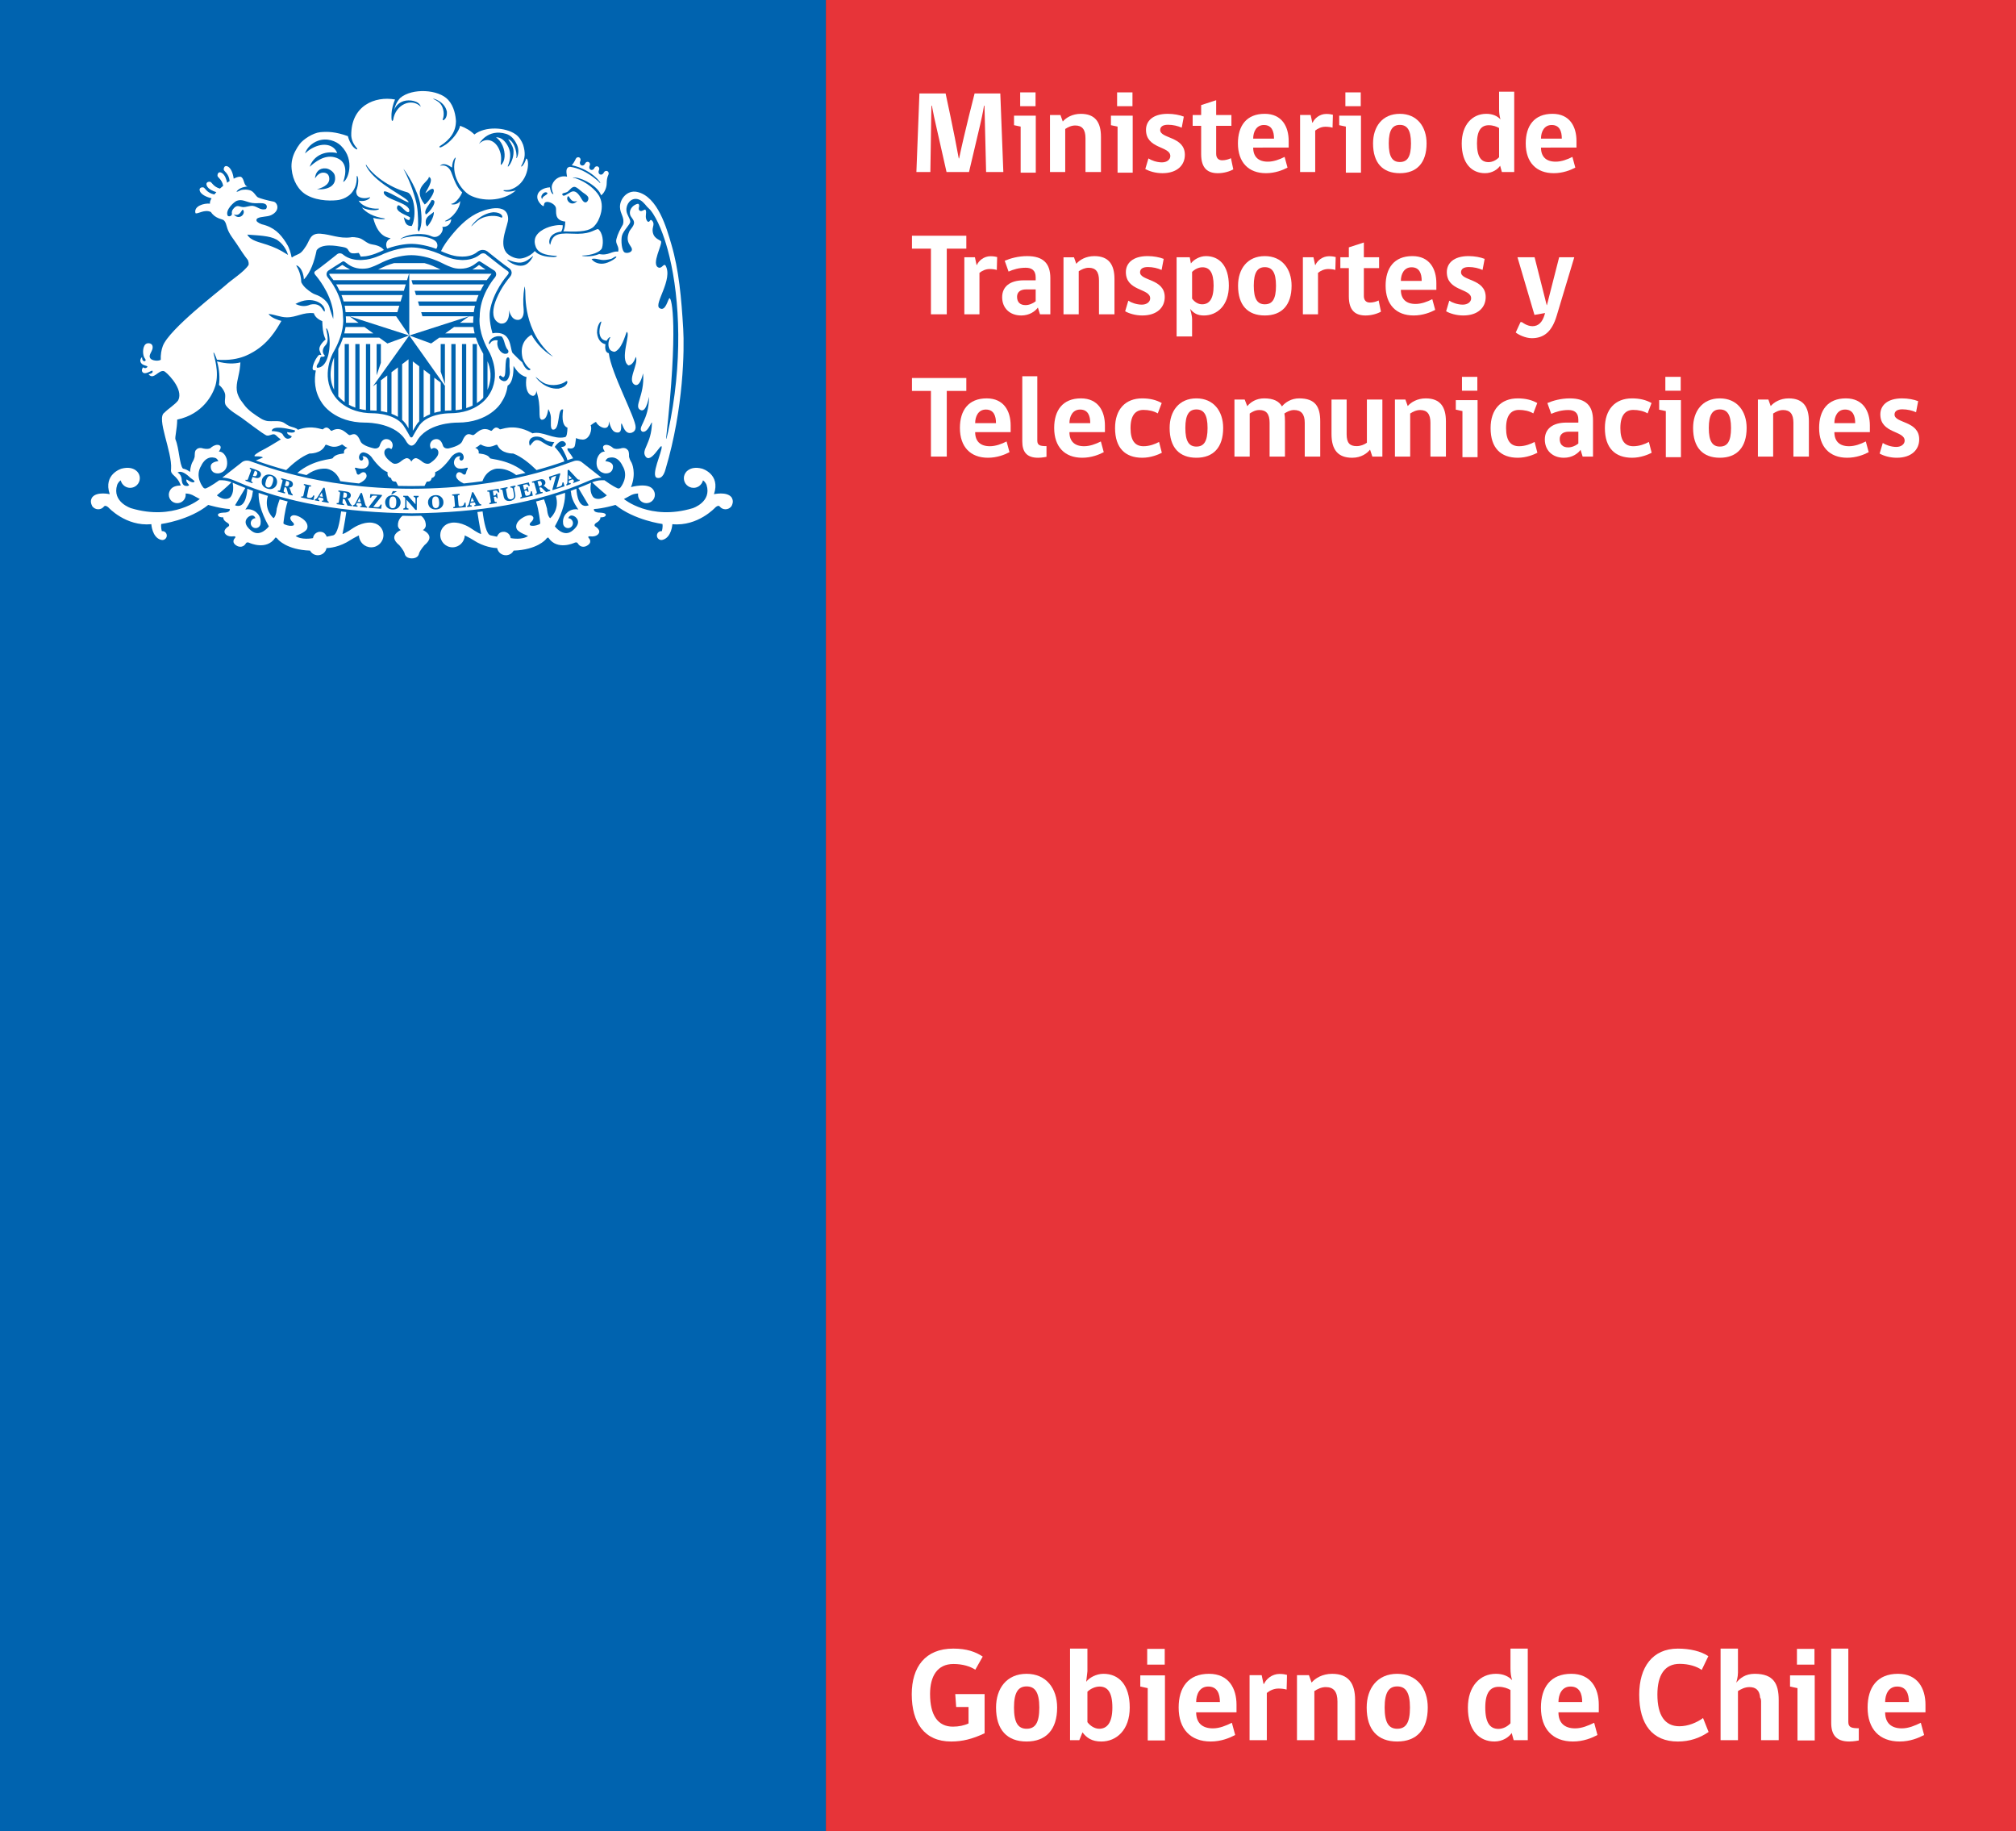 <svg xmlns="http://www.w3.org/2000/svg" xmlns:xlink="http://www.w3.org/1999/xlink" width="415.748" height="377.496" viewBox="0 0 415.748 377.496"><rect x="0" y="0" width="415.748" height="377.496" fill="#333333" stroke="none"/><defs><path id="reuse-0" d="M 0,566.929 H 795.987 V 0 H 0 Z"/><path id="reuse-1" fill="#fff" d="m 0,0 c 0,-1.368 3.817,-0.954 3.817,-3.835 0,-1.602 -1.188,-2.845 -3.475,-2.845 -1.062,0 -2.053,0.306 -2.647,0.648 l 0.487,1.638 c 0.414,-0.288 1.278,-0.612 2.089,-0.612 0.774,0 1.295,0.433 1.295,0.973 0,1.584 -3.762,1.062 -3.762,4.069 0,1.296 0.99,2.467 3.366,2.467 0.919,0 1.873,-0.181 2.485,-0.433 L 3.331,0.36 C 2.737,0.63 1.98,0.811 1.207,0.811 0.396,0.811 0,0.504 0,0" clip-path="url(#af)"/><path id="reuse-2" fill="#fff" d="m 0,0 c 0,2.124 -0.631,2.862 -1.729,2.862 -1.098,0 -1.71,-0.756 -1.71,-2.862 0,-2.053 0.558,-2.881 1.71,-2.881 C -0.576,-2.881 0,-2.107 0,0 m 2.412,0 c 0,-3.007 -1.512,-4.609 -4.141,-4.609 -2.646,0 -4.141,1.584 -4.141,4.609 0,2.593 1.44,4.573 4.141,4.573 2.665,0 4.141,-1.98 4.141,-4.573" clip-path="url(#ak)"/><path id="reuse-3" fill="#fff" d="M 0,0 V -10.155 H -2.449 V 0 H -5.384 V 1.998 H 3.025 V 0 Z" clip-path="url(#an)"/><path id="reuse-4" fill="#fff" d="M 0,0 C -1.171,0 -1.656,-1.062 -1.656,-2.106 H 1.566 C 1.566,-0.973 1.225,0 0,0 m -1.656,-3.493 c 0,-1.404 0.792,-2.179 2.268,-2.179 0.901,0 1.819,0.342 2.593,0.738 L 3.655,-6.59 C 2.917,-6.986 1.71,-7.454 0.324,-7.454 c -2.719,0 -4.339,1.692 -4.339,4.609 0,2.719 1.315,4.574 4.141,4.574 2.665,0 3.709,-1.981 3.709,-4.196 v -1.026 z" clip-path="url(#aC)"/><path id="reuse-5" fill="#fff" d="m 0,0 c 0,2.124 -0.629,2.862 -1.729,2.862 -1.097,0 -1.709,-0.756 -1.709,-2.862 0,-2.053 0.557,-2.881 1.709,-2.881 C -0.576,-2.881 0,-2.107 0,0 m 2.414,0 c 0,-3.007 -1.514,-4.609 -4.143,-4.609 -2.646,0 -4.14,1.584 -4.14,4.609 0,2.593 1.44,4.573 4.14,4.573 2.666,0 4.143,-1.98 4.143,-4.573" clip-path="url(#aE)"/><path id="reuse-6" fill="#fff" d="m 0,0 v 5.239 c 0,1.333 -0.504,1.963 -1.584,1.963 -0.613,0 -1.135,-0.27 -1.549,-0.54 V 0 h -2.359 v 8.822 h 1.621 l 0.359,-1.008 c 0.505,0.594 1.477,1.189 2.791,1.189 2.233,0 3.116,-1.315 3.116,-3.547 V 0 Z" clip-path="url(#aH)"/><path id="reuse-7" fill="#fff" d="m 0,0 c -0.504,-0.27 -1.691,-0.773 -3.024,-0.773 -2.629,0 -4.214,1.494 -4.214,4.59 0,2.881 1.585,4.592 4.195,4.592 1.171,0 2.18,-0.234 3.025,-0.721 L -0.63,6.086 c -0.63,0.379 -1.44,0.54 -2.214,0.54 -1.224,0 -1.999,-0.828 -1.999,-2.809 0,-1.998 0.738,-2.808 2.017,-2.808 0.918,0 1.818,0.342 2.394,0.666 z" clip-path="url(#aJ)"/></defs><defs><clipPath id="a" clipPathUnits="userSpaceOnUse"><use xlink:href="#reuse-0" transform="translate(-202.961,-369.337)"/></clipPath><clipPath id="b" clipPathUnits="userSpaceOnUse"><use xlink:href="#reuse-0" transform="translate(-212.252,-395.328)"/></clipPath><clipPath id="c" clipPathUnits="userSpaceOnUse"><use xlink:href="#reuse-0" transform="translate(-240.675,-348.332)"/></clipPath><clipPath id="d" clipPathUnits="userSpaceOnUse"><use xlink:href="#reuse-0" transform="translate(-192.959,-343.241)"/></clipPath><clipPath id="e" clipPathUnits="userSpaceOnUse"><use xlink:href="#reuse-0" transform="translate(-200.359,-347.628)"/></clipPath><clipPath id="f" clipPathUnits="userSpaceOnUse"><use xlink:href="#reuse-0" transform="translate(-182.848,-347.603)"/></clipPath><clipPath id="g" clipPathUnits="userSpaceOnUse"><use xlink:href="#reuse-0" transform="translate(-180.807,-349.042)"/></clipPath><clipPath id="h" clipPathUnits="userSpaceOnUse"><use xlink:href="#reuse-0" transform="translate(-188.34,-348.423)"/></clipPath><clipPath id="i" clipPathUnits="userSpaceOnUse"><use xlink:href="#reuse-0" transform="translate(-194.904,-348.429)"/></clipPath><clipPath id="j" clipPathUnits="userSpaceOnUse"><use xlink:href="#reuse-0" transform="translate(-176.974,-348.458)"/></clipPath><clipPath id="k" clipPathUnits="userSpaceOnUse"><use xlink:href="#reuse-0" transform="translate(-166.968,-352.419)"/></clipPath><clipPath id="l" clipPathUnits="userSpaceOnUse"><use xlink:href="#reuse-0" transform="translate(-169.037,-351.484)"/></clipPath><clipPath id="m" clipPathUnits="userSpaceOnUse"><use xlink:href="#reuse-0" transform="translate(-171.912,-350.831)"/></clipPath><clipPath id="n" clipPathUnits="userSpaceOnUse"><use xlink:href="#reuse-0" transform="translate(-211.156,-350.802)"/></clipPath><clipPath id="o" clipPathUnits="userSpaceOnUse"><use xlink:href="#reuse-0" transform="translate(-215.518,-351.04)"/></clipPath><clipPath id="p" clipPathUnits="userSpaceOnUse"><use xlink:href="#reuse-0" transform="translate(-216.243,-350.509)"/></clipPath><clipPath id="q" clipPathUnits="userSpaceOnUse"><use xlink:href="#reuse-0" transform="translate(-180.508,-384.239)"/></clipPath><clipPath id="r" clipPathUnits="userSpaceOnUse"><use xlink:href="#reuse-0" transform="translate(-195.563,-383.582)"/></clipPath><clipPath id="s" clipPathUnits="userSpaceOnUse"><use xlink:href="#reuse-0" transform="translate(-201.701,-384.194)"/></clipPath><clipPath id="t" clipPathUnits="userSpaceOnUse"><use xlink:href="#reuse-0" transform="translate(-179.227,-364.933)"/></clipPath><clipPath id="u" clipPathUnits="userSpaceOnUse"><use xlink:href="#reuse-0" transform="translate(-190.82,-382.867)"/></clipPath><clipPath id="v" clipPathUnits="userSpaceOnUse"><use xlink:href="#reuse-0" transform="translate(-190.322,-381.218)"/></clipPath><clipPath id="w" clipPathUnits="userSpaceOnUse"><use xlink:href="#reuse-0" transform="translate(-189.521,-378.583)"/></clipPath><clipPath id="x" clipPathUnits="userSpaceOnUse"><use xlink:href="#reuse-0" transform="translate(-189.321,-377.919)"/></clipPath><clipPath id="y" clipPathUnits="userSpaceOnUse"><use xlink:href="#reuse-0" transform="translate(-180.802,-373.642)"/></clipPath><clipPath id="z" clipPathUnits="userSpaceOnUse"><use xlink:href="#reuse-0" transform="translate(-181.047,-376.283)"/></clipPath><clipPath id="A" clipPathUnits="userSpaceOnUse"><use xlink:href="#reuse-0" transform="translate(-195.721,-371.998)"/></clipPath><clipPath id="B" clipPathUnits="userSpaceOnUse"><use xlink:href="#reuse-0" transform="translate(-193.083,-360.622)"/></clipPath><clipPath id="C" clipPathUnits="userSpaceOnUse"><use xlink:href="#reuse-0" transform="translate(-191.408,-358.588)"/></clipPath><clipPath id="D" clipPathUnits="userSpaceOnUse"><use xlink:href="#reuse-0" transform="translate(-189.757,-360.266)"/></clipPath><clipPath id="E" clipPathUnits="userSpaceOnUse"><use xlink:href="#reuse-0" transform="translate(-188.111,-361.212)"/></clipPath><clipPath id="F" clipPathUnits="userSpaceOnUse"><use xlink:href="#reuse-0" transform="translate(-194.729,-361.364)"/></clipPath><clipPath id="G" clipPathUnits="userSpaceOnUse"><use xlink:href="#reuse-0" transform="translate(-186.467,-361.626)"/></clipPath><clipPath id="H" clipPathUnits="userSpaceOnUse"><use xlink:href="#reuse-0" transform="translate(-185.812,-371.998)"/></clipPath><clipPath id="I" clipPathUnits="userSpaceOnUse"><use xlink:href="#reuse-0" transform="translate(-196.413,-373.642)"/></clipPath><clipPath id="J" clipPathUnits="userSpaceOnUse"><use xlink:href="#reuse-0" transform="translate(-200.791,-376.283)"/></clipPath><clipPath id="K" clipPathUnits="userSpaceOnUse"><use xlink:href="#reuse-0" transform="translate(-176.722,-403.423)"/></clipPath><clipPath id="L" clipPathUnits="userSpaceOnUse"><use xlink:href="#reuse-0" transform="translate(-157.1,-350.689)"/></clipPath><clipPath id="M" clipPathUnits="userSpaceOnUse"><use xlink:href="#reuse-0" transform="translate(-279.846,-157.185)"/></clipPath><clipPath id="N" clipPathUnits="userSpaceOnUse"><use xlink:href="#reuse-0" transform="translate(-288.309,-161.162)"/></clipPath><clipPath id="O" clipPathUnits="userSpaceOnUse"><use xlink:href="#reuse-0" transform="translate(-295.748,-158.906)"/></clipPath><clipPath id="P" clipPathUnits="userSpaceOnUse"><use xlink:href="#reuse-0"/></clipPath><clipPath id="Q" clipPathUnits="userSpaceOnUse"><use xlink:href="#reuse-0" transform="translate(-314.434,-164.411)"/></clipPath><clipPath id="R" clipPathUnits="userSpaceOnUse"><use xlink:href="#reuse-0" transform="translate(-326.556,-163.938)"/></clipPath><clipPath id="S" clipPathUnits="userSpaceOnUse"><use xlink:href="#reuse-0" transform="translate(-334.422,-156.116)"/></clipPath><clipPath id="T" clipPathUnits="userSpaceOnUse"><use xlink:href="#reuse-0" transform="translate(-345.637,-161.162)"/></clipPath><clipPath id="U" clipPathUnits="userSpaceOnUse"><use xlink:href="#reuse-0" transform="translate(-361.181,-163.874)"/></clipPath><clipPath id="V" clipPathUnits="userSpaceOnUse"><use xlink:href="#reuse-0" transform="translate(-370.467,-164.411)"/></clipPath><clipPath id="W" clipPathUnits="userSpaceOnUse"><use xlink:href="#reuse-0" transform="translate(-387.066,-155.908)"/></clipPath><clipPath id="X" clipPathUnits="userSpaceOnUse"><use xlink:href="#reuse-0" transform="translate(-393.679,-156.116)"/></clipPath><clipPath id="Y" clipPathUnits="userSpaceOnUse"><use xlink:href="#reuse-0"/></clipPath><clipPath id="Z" clipPathUnits="userSpaceOnUse"><use xlink:href="#reuse-0" transform="translate(-410.79,-158.784)"/></clipPath><clipPath id="aa" clipPathUnits="userSpaceOnUse"><use xlink:href="#reuse-0" transform="translate(-420.995,-164.411)"/></clipPath><clipPath id="ab" clipPathUnits="userSpaceOnUse"><use xlink:href="#reuse-0" transform="translate(-280.079,-398.594)"/></clipPath><clipPath id="ac" clipPathUnits="userSpaceOnUse"><use xlink:href="#reuse-0"/></clipPath><clipPath id="ad" clipPathUnits="userSpaceOnUse"><use xlink:href="#reuse-0" transform="translate(-295.448,-398.594)"/></clipPath><clipPath id="ae" clipPathUnits="userSpaceOnUse"><use xlink:href="#reuse-0"/></clipPath><clipPath id="af" clipPathUnits="userSpaceOnUse"><use xlink:href="#reuse-0" transform="translate(-307.003,-405.094)"/></clipPath><clipPath id="ag" clipPathUnits="userSpaceOnUse"><use xlink:href="#reuse-0" transform="translate(-315.932,-398.415)"/></clipPath><clipPath id="ah" clipPathUnits="userSpaceOnUse"><use xlink:href="#reuse-0" transform="translate(-323.042,-405.869)"/></clipPath><clipPath id="ai" clipPathUnits="userSpaceOnUse"><use xlink:href="#reuse-0" transform="translate(-333.662,-405.455)"/></clipPath><clipPath id="aj" clipPathUnits="userSpaceOnUse"><use xlink:href="#reuse-0"/></clipPath><clipPath id="ak" clipPathUnits="userSpaceOnUse"><use xlink:href="#reuse-0" transform="translate(-345.794,-403.024)"/></clipPath><clipPath id="al" clipPathUnits="userSpaceOnUse"><use xlink:href="#reuse-0" transform="translate(-359.42,-405.4)"/></clipPath><clipPath id="am" clipPathUnits="userSpaceOnUse"><use xlink:href="#reuse-0" transform="translate(-367.556,-405.869)"/></clipPath><clipPath id="an" clipPathUnits="userSpaceOnUse"><use xlink:href="#reuse-0" transform="translate(-273.993,-386.749)"/></clipPath><clipPath id="ao" clipPathUnits="userSpaceOnUse"><use xlink:href="#reuse-0" transform="translate(-281.733,-383.455)"/></clipPath><clipPath id="ap" clipPathUnits="userSpaceOnUse"><use xlink:href="#reuse-0" transform="translate(-287.745,-380.448)"/></clipPath><clipPath id="aq" clipPathUnits="userSpaceOnUse"><use xlink:href="#reuse-0" transform="translate(-297.537,-376.594)"/></clipPath><clipPath id="ar" clipPathUnits="userSpaceOnUse"><use xlink:href="#reuse-0" transform="translate(-303.89,-383.094)"/></clipPath><clipPath id="as" clipPathUnits="userSpaceOnUse"><use xlink:href="#reuse-0" transform="translate(-311.937,-379.025)"/></clipPath><clipPath id="at" clipPathUnits="userSpaceOnUse"><use xlink:href="#reuse-0" transform="translate(-324.915,-381.024)"/></clipPath><clipPath id="au" clipPathUnits="userSpaceOnUse"><use xlink:href="#reuse-0" transform="translate(-334.095,-383.455)"/></clipPath><clipPath id="av" clipPathUnits="userSpaceOnUse"><use xlink:href="#reuse-0" transform="translate(-338.775,-376.415)"/></clipPath><clipPath id="aw" clipPathUnits="userSpaceOnUse"><use xlink:href="#reuse-0" transform="translate(-345.884,-383.869)"/></clipPath><clipPath id="ax" clipPathUnits="userSpaceOnUse"><use xlink:href="#reuse-0" transform="translate(-353.534,-383.094)"/></clipPath><clipPath id="ay" clipPathUnits="userSpaceOnUse"><use xlink:href="#reuse-0" transform="translate(-366.53,-376.792)"/></clipPath><clipPath id="az" clipPathUnits="userSpaceOnUse"><use xlink:href="#reuse-0" transform="translate(-273.993,-364.749)"/></clipPath><clipPath id="aA" clipPathUnits="userSpaceOnUse"><use xlink:href="#reuse-0" transform="translate(-280.041,-361.869)"/></clipPath><clipPath id="aB" clipPathUnits="userSpaceOnUse"><use xlink:href="#reuse-0" transform="translate(-285.674,-356.935)"/></clipPath><clipPath id="aC" clipPathUnits="userSpaceOnUse"><use xlink:href="#reuse-0" transform="translate(-294.621,-361.869)"/></clipPath><clipPath id="aD" clipPathUnits="userSpaceOnUse"><use xlink:href="#reuse-0" transform="translate(-307.259,-355.188)"/></clipPath><clipPath id="aE" clipPathUnits="userSpaceOnUse"><use xlink:href="#reuse-0" transform="translate(-314.331,-359.024)"/></clipPath><clipPath id="aF" clipPathUnits="userSpaceOnUse"><use xlink:href="#reuse-0" transform="translate(-326.302,-360.05)"/></clipPath><clipPath id="aG" clipPathUnits="userSpaceOnUse"><use xlink:href="#reuse-0" transform="translate(-339.819,-354.594)"/></clipPath><clipPath id="aH" clipPathUnits="userSpaceOnUse"><use xlink:href="#reuse-0" transform="translate(-348.802,-354.594)"/></clipPath><clipPath id="aI" clipPathUnits="userSpaceOnUse"><use xlink:href="#reuse-0"/></clipPath><clipPath id="aJ" clipPathUnits="userSpaceOnUse"><use xlink:href="#reuse-0" transform="translate(-365.343,-355.188)"/></clipPath><clipPath id="aK" clipPathUnits="userSpaceOnUse"><use xlink:href="#reuse-0" transform="translate(-371.679,-358.448)"/></clipPath><clipPath id="aL" clipPathUnits="userSpaceOnUse"><use xlink:href="#reuse-0" transform="translate(-383.019,-355.188)"/></clipPath><clipPath id="aM" clipPathUnits="userSpaceOnUse"><use xlink:href="#reuse-0"/></clipPath><clipPath id="aN" clipPathUnits="userSpaceOnUse"><use xlink:href="#reuse-0" transform="translate(-395.294,-359.024)"/></clipPath><clipPath id="aO" clipPathUnits="userSpaceOnUse"><use xlink:href="#reuse-0" transform="translate(-404.943,-354.594)"/></clipPath><clipPath id="aP" clipPathUnits="userSpaceOnUse"><use xlink:href="#reuse-0" transform="translate(-412.934,-361.869)"/></clipPath><clipPath id="aQ" clipPathUnits="userSpaceOnUse"><use xlink:href="#reuse-0" transform="translate(-420.583,-361.094)"/></clipPath></defs><path fill="#0063af" d="M 685.321,798.496 H 515 V 421 h 170.321 z" transform="translate(-515,-421)"/><path fill="#e73439" d="M 685.321,798.496 H 930.748 V 421 H 685.321 Z" transform="translate(-515,-421)"/><path fill="#fff" d="M 0,0 V -4.42 C 0.794,-2.538 0.433,-0.986 0,0" clip-path="url(#a)" transform="translate(-515,-421) matrix(1.333,0,0,-1.333,615.535,495.48)"/><path fill="#fff" d="M 0,0 C -0.179,-0.399 -0.754,-0.399 -0.831,-0.903 -1.307,-0.472 -0.423,0.502 0,0 M 3.028,0.18 C 3.451,0.433 3.833,1.278 4.479,0.864 4.777,0.702 5.076,0.389 5.409,0.146 5.749,-0.098 6.126,-0.308 6.278,-0.613 6.469,-0.999 5.962,-1.91 5.385,-1.096 5.003,-0.49 4.467,0.61 3.617,0.18 2.923,-0.172 2.447,-0.671 2.268,-0.199 2.217,0.037 2.766,0.032 3.028,0.18 m 0.087,-0.702 c 0.268,0.328 0.363,-1.089 1.469,-0.68 -0.795,-0.953 -1.854,0.029 -1.469,0.68 m -3.736,-1.485 c 0.115,0.039 -0.057,0.615 0.516,0.657 0.519,0.028 1.297,-0.423 1.394,-0.918 0.114,-0.561 -0.347,-1.927 1.447,-2.125 0,0 -0.015,-0.282 -0.037,-0.573 H 2.692 c -0.034,-0.318 -0.11,-0.656 -0.259,-0.947 0.113,0.007 0.22,0.007 0.333,0 2.4,-0.111 3.752,0.074 4.437,0.795 0,0 0.413,0.443 0.621,0.872 0.614,1.257 0.701,2.385 0.378,3.309 H 8.196 C 8.177,-0.879 8.155,-0.816 8.133,-0.756 8.087,-0.643 8.035,-0.534 7.979,-0.431 7.437,0.521 6.042,1.736 4.303,2.316 4.197,2.346 4.073,2.36 3.948,2.36 c -0.017,0 -0.031,0.012 -0.031,0.024 0,0.007 0.031,0.022 0.073,0.029 L 3.985,2.418 H 3.996 C 4.04,2.43 4.369,2.406 4.369,2.406 c 1.292,-0.152 3.47,-1.433 3.909,-2.73 0.418,0.25 0.79,0.985 0.854,1.609 h 0.002 c 0.034,0.118 -0.052,0.902 0.283,1.593 0.099,0.21 0,0.446 -0.176,0.538 C 9.06,3.5 8.821,3.421 8.718,3.218 8.398,2.554 7.643,2.917 7.96,3.585 8.062,3.801 7.96,4.031 7.788,4.122 7.604,4.202 7.365,4.135 7.261,3.932 6.955,3.285 6.226,3.643 6.521,4.281 6.625,4.491 6.528,4.729 6.354,4.815 6.175,4.898 5.93,4.831 5.825,4.621 5.516,3.953 4.756,4.327 5.073,4.99 5.169,5.201 5.073,5.437 4.895,5.529 4.712,5.607 4.472,5.541 4.374,5.33 4.138,4.838 3.948,4.549 3.737,4.322 5.181,4.031 6.686,3.25 7.661,2.242 c 0,0 0.401,-0.441 0.442,-0.527 0,-0.005 0.006,-0.005 0.008,-0.017 0,0 -0.002,0 -0.008,0.012 C 8.136,1.636 8.155,1.581 8.143,1.561 8.133,1.546 8.103,1.558 8.096,1.574 7.95,1.755 7.796,1.907 7.643,2.021 6.036,3.363 4.629,3.92 3.478,4.077 2.7,3.989 2.927,3.12 3.01,2.554 1.711,2.838 0.722,1.872 0.639,0.973 0.639,0.638 0.712,0.294 0.886,-0.086 0.901,-0.104 0.896,-0.144 0.874,-0.148 0.822,-0.176 0.631,-0.023 0.531,0.242 0.451,0.439 0.392,0.673 0.365,0.904 -0.697,0.842 -1.666,0.282 -1.589,-0.691 c 0.037,-0.585 0.713,-1.299 0.968,-1.316" clip-path="url(#b)" transform="translate(-515,-421) matrix(1.333,0,0,-1.333,627.924,460.826)"/><path fill="#fff" d="M 0,0 C -0.744,0.892 -2.688,0.448 -2.688,0.448 -1.64,3.564 -4.525,4.398 -4.525,4.398 -5.551,4.671 -6.232,4.473 -6.67,4.172 -6.681,4.165 -6.689,4.158 -6.699,4.155 -6.706,4.148 -6.711,4.144 -6.719,4.131 -6.797,4.074 -6.865,4.028 -6.926,3.961 -7.179,3.688 -7.347,3.331 -7.347,2.924 c 0,-0.826 0.673,-1.494 1.502,-1.494 0.316,0 0.612,0.101 0.857,0.271 0.296,0.215 0.517,0.527 0.6,0.888 0.399,-0.255 0.55,-0.701 0.55,-0.701 0.84,-2.659 -2.153,-3.609 -2.153,-3.609 -6.589,-1.978 -10.629,1.422 -10.629,1.422 l 1.152,0.622 c 0.397,0.176 0.759,0.229 1.045,0.229 -0.005,-0.058 -0.015,-0.127 -0.015,-0.195 0,-0.72 0.584,-1.296 1.302,-1.296 0.721,0 1.305,0.576 1.305,1.296 0,0.241 -0.063,0.46 -0.176,0.648 l 0.015,0.003 c -0.055,0.092 -0.096,0.142 -0.096,0.142 -0.78,1.168 -3.439,0.396 -3.439,0.396 0.891,2.186 0.099,3.764 0.099,3.764 -0.488,0.804 -0.4,1.104 -0.4,1.104 0,0.777 -0.19,0.849 -0.19,0.849 -0.394,0.551 -1.119,0.257 -1.119,0.257 -1.071,-0.234 -1.3,0.203 -1.3,0.203 -0.886,0.624 -1.277,0.243 -1.277,0.243 -0.386,-0.258 0.146,-0.923 0.146,-0.923 -0.946,0 -1.226,-1.206 -1.226,-1.206 -0.393,-2.005 1.268,-2.171 1.268,-2.171 1.182,-0.062 1.205,0.908 1.205,0.908 0.149,0.922 -1.17,0.974 -1.17,0.974 0.225,0.548 0.622,0.54 0.622,0.54 1.38,0.34 2.016,-1.22 2.016,-1.22 1.103,-1.75 -0.314,-3.4 -0.314,-3.4 -0.229,-0.243 -0.458,-0.096 -0.458,-0.096 -0.773,0.329 -1.901,1.161 -1.901,1.161 -0.034,0.024 -0.07,0.046 -0.101,0.07 h -0.467 c -0.511,0 -1.066,-0.171 -1.436,-0.313 0.532,-0.564 2.269,-2.024 2.269,-2.024 -1.307,-1.018 -2.056,-0.315 -2.056,-0.315 -0.627,0.675 -0.48,1.819 -0.386,2.277 -0.052,-0.024 -0.101,-0.046 -0.14,-0.063 -0.596,-0.266 -1.209,-0.509 -1.824,-0.753 0.621,-1.065 1.596,-2.684 1.596,-2.684 -1.505,-0.555 -1.838,1.467 -1.906,2.566 -0.292,-0.115 -0.586,-0.229 -0.879,-0.335 0.073,-0.243 0.078,-0.431 0.078,-0.431 0.101,-1.118 1.114,-2.454 1.114,-2.454 -1.077,0.227 -1.736,-0.471 -1.736,-0.471 -0.683,-0.577 -0.672,-1.365 -0.628,-1.676 0.026,-0.403 0.352,-0.724 0.765,-0.724 0.417,0 0.759,0.344 0.759,0.765 0,0.412 -0.323,0.747 -0.729,0.769 0.337,0.828 1.135,0.164 1.135,0.164 1.161,-1.047 -0.665,-2.225 -0.665,-2.225 -1.302,-0.869 -2.541,0.793 -2.541,0.793 1.376,2.434 1.628,4.135 1.577,5.189 -0.466,-0.164 -0.943,-0.317 -1.425,-0.47 0.654,-2.195 -0.872,-3.451 -0.872,-3.451 -0.44,0.301 -0.499,1.48 -0.499,1.48 -0.132,0.511 -0.289,0.985 -0.455,1.431 -0.411,-0.111 -0.82,-0.219 -1.238,-0.328 0.46,-1.376 0.661,-3.393 0.661,-3.393 -0.243,-0.289 -0.984,-0.364 -0.984,-0.364 -1.07,-0.094 -0.511,0.506 -0.511,0.506 0.529,0.453 0.42,0.782 0.42,0.782 -0.322,0.737 -1.492,0.05 -1.492,0.05 -1.569,-0.868 -1.099,-1.789 -1.099,-1.789 0.195,-0.566 1.778,-1.118 1.778,-1.118 -0.853,-0.65 -2.493,-0.386 -2.696,-0.34 -0.049,0.453 -0.372,0.823 -0.81,0.941 -0.061,0.018 -0.101,0.028 -0.101,0.028 -0.572,0.058 -0.867,-0.185 -1.02,-0.412 -0.083,-0.104 -0.142,-0.217 -0.187,-0.34 l -0.966,0.204 c -0.672,0.102 -1.053,2.027 -1.26,3.71 -0.267,-0.033 -0.532,-0.067 -0.805,-0.096 0.258,-1.795 0.589,-3.394 0.589,-3.394 -0.331,0 -1.75,0.986 -1.75,0.986 -1.769,1.071 -2.981,0.733 -3.02,0.714 -0.886,-0.159 -1.563,-0.933 -1.563,-1.863 0,-1.049 0.853,-1.9 1.894,-1.9 1.028,0 1.867,0.823 1.892,1.843 0.677,-0.317 1.287,-0.699 1.287,-0.699 1.701,-1.132 3.297,-1.259 3.729,-1.262 0.123,-0.64 0.683,-1.111 1.347,-1.111 0.518,0 0.976,0.284 1.199,0.719 3.63,0.12 4.963,1.723 4.963,1.723 0.382,0.504 0.468,0.209 0.468,0.209 1.331,-1.925 3.906,-0.752 3.906,-0.752 0.499,0.244 0.605,-0.081 0.605,-0.081 0.523,-0.825 1.318,-0.389 1.318,-0.389 1.026,0.526 0.421,1.167 0.421,1.167 -0.34,0.357 0.076,0.339 0.076,0.339 1.21,-0.175 1.45,0.522 1.45,0.522 0.248,0.549 -0.622,1.025 -0.622,1.025 -0.236,0.305 0.228,0.548 0.228,0.548 0.721,0.415 0.606,0.829 0.606,0.829 0.903,-0.011 0.835,0.396 0.835,0.396 0.02,0.363 -1.114,0.345 -1.114,0.345 -0.894,0.092 -0.704,0.549 -0.704,0.549 1.326,0.053 3.323,0.636 3.323,0.636 2.925,-2.379 7.266,-2.952 7.266,-2.952 0.086,-0.432 -0.066,-1.031 -0.085,-1.107 -0.025,0.007 -0.052,0.007 -0.077,0.007 -0.379,0 -0.694,-0.303 -0.694,-0.689 0,-0.375 0.315,-0.687 0.694,-0.687 0.069,0 0.197,0.029 0.197,0.029 1.389,0.374 1.5,2.42 1.5,2.42 3.963,-0.382 6.664,2.605 6.664,2.605 0.392,0.335 0.583,0.232 0.666,0.126 0.003,0 0.003,0 0.012,-0.013 0.204,-0.255 0.517,-0.414 0.874,-0.414 0.384,0 0.727,0.194 0.93,0.483 0.13,0.238 0.188,0.454 0.205,0.633 v 0.019 0.01 C 0.242,-0.283 0,0 0,0" clip-path="url(#c)" transform="translate(-515,-421) matrix(1.333,0,0,-1.333,665.821,523.486)"/><path fill="#fff" d="M 0,0 C 0.377,0.181 0.452,0.617 0.452,0.617 0.526,1.699 -0.26,2.191 -0.28,2.205 -0.749,2.191 -1.221,2.18 -1.697,2.174 H -1.699 -1.704 C -2.181,2.18 -2.649,2.191 -3.125,2.205 -3.142,2.191 -3.928,1.699 -3.854,0.617 c 0,0 0.075,-0.436 0.45,-0.617 0,0 -0.999,-0.427 -1.013,-1.118 0,0 -0.114,-0.516 0.77,-1.229 0,0 0.646,-0.718 0.832,-1.27 0,0 0.056,-0.768 1.116,-0.768 1.056,0 1.111,0.768 1.111,0.768 0.192,0.552 0.835,1.27 0.835,1.27 0.883,0.713 0.774,1.229 0.774,1.229 C 1.003,-0.427 0,0 0,0" clip-path="url(#d)" transform="translate(-515,-421) matrix(1.333,0,0,-1.333,602.199,530.275)"/><path fill="#fff" d="M 0,0 0.521,0.058 0.189,0.663 Z" clip-path="url(#e)" transform="translate(-515,-421) matrix(1.333,0,0,-1.333,612.067,524.425)"/><path fill="#fff" d="M 0,0 0.516,-0.053 0.314,0.612 Z" clip-path="url(#f)" transform="translate(-515,-421) matrix(1.333,0,0,-1.333,588.718,524.459)"/><path fill="#fff" d="m 0,0 c -0.025,0.01 -0.049,0.01 -0.086,0.017 l -0.108,-0.805 c 0.175,-0.018 0.299,-0.029 0.363,-0.012 0.064,0.012 0.117,0.051 0.157,0.107 0.049,0.051 0.071,0.131 0.088,0.24 0.022,0.145 0,0.255 -0.062,0.322 C 0.291,-0.062 0.176,-0.018 0,0" clip-path="url(#g)" transform="translate(-515,-421) matrix(1.333,0,0,-1.333,585.998,522.539)"/><path fill="#fff" d="m 0,0 c -0.178,0.007 -0.316,-0.062 -0.404,-0.198 -0.098,-0.137 -0.151,-0.357 -0.159,-0.664 -0.014,-0.334 0.023,-0.566 0.103,-0.714 0.08,-0.144 0.211,-0.231 0.385,-0.231 0.183,-0.006 0.32,0.051 0.42,0.18 0.101,0.132 0.152,0.361 0.167,0.698 0.012,0.301 -0.025,0.533 -0.106,0.687 C 0.323,-0.092 0.187,-0.007 0,0" clip-path="url(#h)" transform="translate(-515,-421) matrix(1.333,0,0,-1.333,596.042,523.365)"/><path fill="#fff" d="m 0,0 c -0.183,-0.005 -0.306,-0.079 -0.394,-0.227 -0.082,-0.141 -0.117,-0.363 -0.1,-0.668 0.012,-0.329 0.062,-0.566 0.161,-0.703 0.094,-0.141 0.223,-0.214 0.402,-0.21 0.178,0.013 0.311,0.09 0.401,0.221 0.09,0.137 0.125,0.375 0.112,0.703 C 0.569,-0.583 0.517,-0.35 0.419,-0.204 0.326,-0.062 0.189,0.011 0,0" clip-path="url(#i)" transform="translate(-515,-421) matrix(1.333,0,0,-1.333,604.794,523.357)"/><path fill="#fff" d="M 0,0 0.511,-0.092 0.36,0.585 Z" clip-path="url(#j)" transform="translate(-515,-421) matrix(1.333,0,0,-1.333,580.886,523.318)"/><path fill="#fff" d="m 0,0 -0.286,-0.783 0.097,-0.039 c 0.157,-0.058 0.278,-0.063 0.351,-0.007 0.078,0.051 0.142,0.132 0.181,0.245 0.039,0.102 0.048,0.193 0.037,0.272 C 0.363,-0.239 0.324,-0.18 0.274,-0.138 0.225,-0.097 0.13,-0.046 0,0" clip-path="url(#k)" transform="translate(-515,-421) matrix(1.333,0,0,-1.333,567.546,518.037)"/><path fill="#fff" d="m 0,0 c -0.124,-0.106 -0.235,-0.3 -0.326,-0.596 -0.1,-0.316 -0.132,-0.555 -0.091,-0.718 0.043,-0.165 0.148,-0.272 0.315,-0.33 0.171,-0.049 0.327,-0.034 0.45,0.075 0.127,0.096 0.244,0.3 0.343,0.622 0.094,0.284 0.119,0.522 0.081,0.686 C 0.734,-0.092 0.624,0.021 0.448,0.084 0.272,0.135 0.125,0.106 0,0" clip-path="url(#l)" transform="translate(-515,-421) matrix(1.333,0,0,-1.333,570.304,519.284)"/><path fill="#fff" d="m 0,0 c -0.024,0.007 -0.051,0.012 -0.086,0.023 l -0.21,-0.781 c 0.171,-0.052 0.289,-0.069 0.358,-0.062 0.064,0.005 0.122,0.039 0.176,0.08 0.049,0.055 0.088,0.128 0.114,0.231 0.037,0.148 0.035,0.26 -0.022,0.328 C 0.277,-0.102 0.164,-0.051 0,0" clip-path="url(#m)" transform="translate(-515,-421) matrix(1.333,0,0,-1.333,574.138,520.155)"/><path fill="#fff" d="m 0,0 c -0.083,0.036 -0.205,0.029 -0.379,-0.017 -0.018,-0.006 -0.044,-0.022 -0.078,-0.028 l 0.213,-0.774 c 0.175,0.045 0.286,0.089 0.34,0.128 C 0.15,-0.652 0.189,-0.6 0.205,-0.532 0.221,-0.458 0.22,-0.38 0.189,-0.277 0.15,-0.13 0.086,-0.045 0,0" clip-path="url(#n)" transform="translate(-515,-421) matrix(1.333,0,0,-1.333,626.463,520.193)"/><path fill="#fff" d="M 0,0 0.485,0.189 0.014,0.691 Z" clip-path="url(#o)" transform="translate(-515,-421) matrix(1.333,0,0,-1.333,632.278,519.875)"/><path fill="#fff" d="M 0,0 -0.066,0.162 C 0.025,0.198 0.078,0.225 0.093,0.249 0.106,0.277 0.113,0.305 0.098,0.333 0.09,0.356 0.071,0.379 0.039,0.413 L 0.008,0.451 -0.11,0.578 -0.72,0.35 -0.726,0.231 c 0,-0.077 0.006,-0.136 0.014,-0.159 0.019,-0.055 0.047,-0.079 0.087,-0.091 0.042,0 0.094,0.007 0.173,0.036 l 0.06,-0.165 -0.661,-0.249 -0.06,0.159 c 0.124,0.051 0.19,0.203 0.193,0.446 l 0.029,1.779 0.176,0.069 1.214,-1.309 C 0.61,0.61 0.707,0.539 0.768,0.526 0.832,0.52 0.881,0.52 0.933,0.539 L 0.993,0.374 Z M -3.209,-1.101 -3.245,-0.969 -2.67,1.126 -2.998,1.018 C -3.209,0.945 -3.338,0.883 -3.394,0.822 -3.451,0.753 -3.475,0.634 -3.473,0.465 l -0.168,-0.063 -0.14,0.562 1.713,0.555 0.037,-0.137 -0.581,-2.097 0.463,0.158 c 0.13,0.039 0.227,0.085 0.277,0.126 0.056,0.045 0.095,0.113 0.125,0.186 0.027,0.081 0.039,0.183 0.039,0.301 l 0.169,0.052 0.168,-0.614 z M -4.21,-1.4 c -0.078,0.056 -0.235,0.205 -0.476,0.448 -0.116,0.12 -0.199,0.198 -0.243,0.231 -0.047,0.03 -0.085,0.046 -0.122,0.051 -0.037,0 -0.115,-0.01 -0.224,-0.045 l 0.14,-0.487 c 0.017,-0.09 0.052,-0.157 0.098,-0.181 0.044,-0.029 0.111,-0.029 0.215,0 l 0.033,0.01 0.051,-0.169 -1.109,-0.305 -0.046,0.169 0.036,0.006 c 0.101,0.03 0.164,0.063 0.188,0.113 0.02,0.045 0.017,0.114 -0.007,0.208 l -0.344,1.216 c -0.028,0.1 -0.054,0.157 -0.101,0.184 -0.041,0.03 -0.111,0.03 -0.21,0 L -6.376,0.046 -6.422,0.215 -5.6,0.441 -5.413,0.494 c 0.182,0.045 0.318,0.084 0.41,0.095 0.086,0.012 0.181,0 0.272,-0.025 0.095,-0.016 0.179,-0.067 0.249,-0.134 0.067,-0.063 0.113,-0.148 0.135,-0.232 0.074,-0.244 -0.022,-0.453 -0.273,-0.617 0.088,-0.034 0.245,-0.147 0.466,-0.346 0.174,-0.158 0.294,-0.245 0.356,-0.271 0.065,-0.025 0.122,-0.029 0.188,-0.007 l 0.044,-0.171 z m -3.969,-1.004 -0.044,0.171 0.044,0.011 c 0.098,0.029 0.158,0.058 0.183,0.103 0.03,0.05 0.03,0.113 0.007,0.215 l -0.293,1.229 c -0.024,0.102 -0.056,0.157 -0.098,0.187 -0.039,0.028 -0.112,0.028 -0.215,0.011 l -0.042,-0.011 -0.032,0.17 1.772,0.413 0.159,-0.532 -0.169,-0.04 c -0.059,0.084 -0.11,0.159 -0.157,0.205 -0.053,0.045 -0.099,0.073 -0.144,0.078 -0.041,0.007 -0.108,0 -0.198,-0.023 l -0.392,-0.089 0.172,-0.72 0.191,0.046 c 0.092,0.021 0.145,0.05 0.174,0.089 0.017,0.045 0.024,0.12 0.002,0.221 l 0.173,0.039 0.167,-0.707 -0.171,-0.035 c -0.005,0.014 -0.005,0.022 -0.007,0.029 -0.013,0.063 -0.037,0.108 -0.074,0.149 -0.039,0.046 -0.106,0.055 -0.218,0.027 l -0.196,-0.046 0.122,-0.515 c 0.025,-0.1 0.042,-0.16 0.064,-0.182 0.015,-0.033 0.049,-0.056 0.105,-0.056 0.057,-0.012 0.131,0 0.238,0.018 0.128,0.038 0.226,0.074 0.285,0.12 0.053,0.054 0.099,0.121 0.129,0.22 0.031,0.095 0.046,0.197 0.046,0.3 l 0.174,0.046 0.144,-0.693 z m -0.972,1.459 0.135,-0.703 c 0.034,-0.15 0.046,-0.273 0.046,-0.376 0,-0.095 -0.029,-0.193 -0.083,-0.299 -0.049,-0.104 -0.138,-0.198 -0.252,-0.268 -0.116,-0.084 -0.258,-0.135 -0.411,-0.17 -0.16,-0.029 -0.311,-0.032 -0.451,0 -0.136,0.024 -0.25,0.07 -0.333,0.144 -0.078,0.067 -0.144,0.145 -0.193,0.236 -0.042,0.086 -0.073,0.198 -0.101,0.323 l -0.161,0.839 c -0.017,0.096 -0.049,0.158 -0.093,0.193 -0.036,0.028 -0.115,0.028 -0.227,0.006 l -0.038,0.169 1.11,0.22 0.034,-0.174 -0.037,-0.005 c -0.105,-0.018 -0.164,-0.052 -0.19,-0.091 -0.03,-0.051 -0.03,-0.119 -0.008,-0.21 l 0.161,-0.833 c 0.032,-0.15 0.066,-0.261 0.108,-0.345 0.042,-0.08 0.108,-0.148 0.204,-0.187 0.1,-0.052 0.208,-0.064 0.322,-0.035 0.127,0.017 0.226,0.074 0.304,0.159 0.076,0.084 0.12,0.169 0.129,0.272 0.008,0.097 -0.004,0.233 -0.032,0.402 l -0.143,0.704 c -0.039,0.213 -0.169,0.299 -0.372,0.259 l -0.035,0.171 0.779,0.151 0.038,-0.169 c -0.053,-0.011 -0.099,-0.026 -0.138,-0.069 -0.045,-0.032 -0.072,-0.072 -0.077,-0.123 -0.012,-0.051 -0.011,-0.108 0.005,-0.191 m -2.48,-0.528 c -0.046,0.097 -0.089,0.164 -0.138,0.22 -0.05,0.051 -0.096,0.085 -0.143,0.092 -0.047,0.015 -0.119,0.012 -0.205,-0.007 l -0.341,-0.051 0.115,-0.73 0.167,0.028 c 0.076,0.017 0.135,0.039 0.159,0.078 0.03,0.035 0.037,0.11 0.025,0.216 l 0.171,0.029 0.117,-0.725 -0.168,-0.029 c -0.025,0.114 -0.055,0.188 -0.098,0.209 -0.032,0.035 -0.098,0.046 -0.174,0.028 l -0.164,-0.028 0.091,-0.573 c 0.017,-0.09 0.041,-0.158 0.08,-0.19 0.037,-0.036 0.112,-0.046 0.22,-0.025 l 0.045,0.006 0.027,-0.17 -1.139,-0.187 -0.026,0.178 0.029,0.009 c 0.106,0.007 0.168,0.039 0.198,0.085 0.024,0.046 0.025,0.114 0.01,0.204 l -0.198,1.259 c -0.013,0.097 -0.039,0.152 -0.077,0.188 -0.043,0.032 -0.116,0.044 -0.217,0.028 l -0.041,-0.007 -0.023,0.17 1.768,0.283 0.105,-0.56 z m -3.678,-2.108 -0.019,0.169 c 0.098,0.014 0.156,0.028 0.176,0.058 0.015,0.016 0.024,0.04 0.024,0.067 -0.002,0.023 -0.017,0.056 -0.041,0.092 l -0.022,0.049 -0.078,0.148 -0.654,-0.074 -0.027,-0.107 c -0.024,-0.085 -0.035,-0.135 -0.029,-0.164 0.005,-0.055 0.029,-0.086 0.062,-0.101 0.033,-0.019 0.09,-0.019 0.168,-0.014 l 0.031,-0.169 -0.705,-0.086 -0.017,0.171 c 0.131,0.023 0.23,0.144 0.29,0.385 l 0.47,1.723 0.183,0.022 0.854,-1.569 c 0.086,-0.145 0.154,-0.25 0.209,-0.279 0.06,-0.022 0.112,-0.027 0.161,-0.027 l 0.022,-0.171 z m -3.265,-0.316 -0.015,0.173 0.027,0.007 c 0.108,0.004 0.179,0.032 0.204,0.069 0.032,0.048 0.041,0.116 0.032,0.213 l -0.111,1.259 c -0.009,0.096 -0.034,0.164 -0.07,0.197 -0.032,0.035 -0.105,0.051 -0.209,0.046 l -0.031,-0.011 -0.015,0.175 1.143,0.104 0.015,-0.178 -0.041,-0.004 c -0.106,-0.007 -0.173,-0.035 -0.204,-0.074 -0.029,-0.046 -0.039,-0.113 -0.03,-0.21 l 0.106,-1.212 c 0.009,-0.092 0.015,-0.161 0.029,-0.182 0.015,-0.029 0.042,-0.056 0.093,-0.068 0.044,-0.022 0.118,-0.022 0.233,-0.011 0.186,0.011 0.321,0.072 0.408,0.175 0.081,0.102 0.137,0.234 0.159,0.392 l 0.167,0.017 0.051,-0.709 z m -1.816,0.168 c -0.207,-0.228 -0.489,-0.341 -0.854,-0.363 -0.254,-0.005 -0.481,0.035 -0.672,0.135 -0.199,0.097 -0.339,0.24 -0.431,0.409 -0.091,0.182 -0.142,0.353 -0.15,0.533 -0.003,0.186 0.035,0.374 0.143,0.565 0.099,0.189 0.239,0.331 0.415,0.421 0.181,0.101 0.374,0.154 0.583,0.159 0.379,0.016 0.68,-0.079 0.901,-0.291 0.222,-0.208 0.34,-0.468 0.351,-0.786 0.013,-0.299 -0.079,-0.562 -0.286,-0.782 m -3.561,1.568 c -0.056,0 -0.102,-0.015 -0.153,-0.032 -0.045,-0.034 -0.076,-0.075 -0.091,-0.12 -0.02,-0.049 -0.029,-0.114 -0.029,-0.205 l -0.006,-1.636 h -0.205 l -1.38,1.569 -0.003,-0.979 c -0.003,-0.16 0.027,-0.261 0.081,-0.305 0.057,-0.045 0.133,-0.069 0.223,-0.069 v -0.17 h -0.803 v 0.17 c 0.065,0 0.129,0.017 0.176,0.045 0.054,0.039 0.086,0.079 0.097,0.119 0.013,0.045 0.023,0.113 0.025,0.21 l 0.006,1.088 c 0,0.22 -0.104,0.329 -0.307,0.329 v 0.18 l 0.725,-0.012 1.167,-1.308 0.005,0.783 c 0,0.232 -0.101,0.35 -0.298,0.35 v 0.175 l 0.77,-0.004 z m -3.133,-1.653 c -0.229,-0.204 -0.518,-0.294 -0.883,-0.283 -0.257,0.005 -0.475,0.07 -0.665,0.183 -0.189,0.116 -0.316,0.266 -0.39,0.446 -0.078,0.181 -0.108,0.357 -0.102,0.526 0.007,0.205 0.066,0.38 0.181,0.561 0.113,0.188 0.26,0.312 0.45,0.386 0.184,0.091 0.384,0.12 0.59,0.12 0.382,-0.023 0.673,-0.137 0.876,-0.363 0.203,-0.22 0.302,-0.499 0.294,-0.818 -0.018,-0.294 -0.134,-0.548 -0.351,-0.758 m -2.545,1.831 -1.343,-1.716 0.494,-0.036 c 0.135,-0.005 0.238,-0.005 0.308,0.018 0.061,0.018 0.128,0.069 0.184,0.124 0.052,0.061 0.108,0.149 0.149,0.266 l 0.182,-0.016 -0.088,-0.636 -1.912,0.142 0.003,0.138 1.326,1.72 -0.345,0.03 c -0.218,0.016 -0.369,0 -0.443,-0.046 -0.073,-0.039 -0.14,-0.136 -0.208,-0.294 l -0.162,0.017 0.071,0.561 1.795,-0.132 z m -2.298,-1.831 -1.06,0.101 0.018,0.171 c 0.095,-0.006 0.156,-0.006 0.179,0.01 0.026,0.02 0.039,0.042 0.039,0.069 0.005,0.028 0,0.065 -0.015,0.109 l -0.017,0.045 -0.04,0.163 -0.656,0.064 -0.058,-0.097 c -0.034,-0.081 -0.054,-0.125 -0.057,-0.159 0,-0.046 0.01,-0.084 0.04,-0.106 0.032,-0.024 0.092,-0.042 0.173,-0.046 l -0.021,-0.177 -0.703,0.067 0.017,0.178 c 0.137,-0.013 0.262,0.084 0.372,0.304 l 0.821,1.588 0.183,-0.017 0.499,-1.724 c 0.052,-0.164 0.098,-0.271 0.152,-0.31 0.051,-0.041 0.098,-0.058 0.151,-0.065 z m -2.352,0.233 -0.658,0.091 c -0.056,0.078 -0.14,0.276 -0.267,0.594 -0.056,0.159 -0.107,0.261 -0.132,0.305 -0.032,0.051 -0.064,0.08 -0.095,0.092 -0.03,0.023 -0.107,0.041 -0.226,0.056 l -0.061,-0.504 c -0.012,-0.097 -0.007,-0.164 0.02,-0.203 0.026,-0.051 0.094,-0.081 0.198,-0.096 h 0.039 l -0.026,-0.171 -1.143,0.146 0.024,0.183 0.044,-0.007 c 0.106,-0.016 0.174,0 0.215,0.03 0.035,0.034 0.061,0.101 0.073,0.191 l 0.169,1.254 c 0.006,0.095 0,0.17 -0.029,0.208 -0.027,0.046 -0.09,0.074 -0.191,0.085 l -0.044,0.005 0.022,0.176 0.852,-0.114 0.191,-0.021 c 0.189,-0.025 0.326,-0.05 0.411,-0.078 0.083,-0.024 0.165,-0.063 0.244,-0.12 0.079,-0.056 0.135,-0.137 0.177,-0.222 0.032,-0.09 0.044,-0.174 0.032,-0.278 -0.032,-0.248 -0.198,-0.402 -0.497,-0.458 0.071,-0.062 0.166,-0.226 0.292,-0.494 0.105,-0.215 0.178,-0.351 0.222,-0.39 0.049,-0.045 0.11,-0.077 0.168,-0.077 z m -3.6,0.509 -1.047,0.192 0.036,0.171 c 0.089,-0.017 0.148,-0.017 0.177,-0.007 0.025,0.018 0.043,0.036 0.044,0.063 0.005,0.029 0.002,0.062 -0.008,0.108 l -0.011,0.046 -0.037,0.164 -0.64,0.125 -0.06,-0.103 c -0.045,-0.068 -0.073,-0.117 -0.074,-0.145 -0.012,-0.053 0,-0.087 0.032,-0.115 0.029,-0.028 0.088,-0.044 0.164,-0.056 l -0.03,-0.177 -0.697,0.126 0.032,0.169 c 0.129,-0.029 0.262,0.068 0.393,0.284 l 0.938,1.512 0.183,-0.034 0.37,-1.75 c 0.032,-0.176 0.077,-0.284 0.123,-0.323 0.044,-0.039 0.093,-0.068 0.142,-0.074 z m -2.344,0.426 -1.91,0.413 0.038,0.164 h 0.032 c 0.105,-0.025 0.178,-0.025 0.219,0.011 0.037,0.029 0.062,0.091 0.083,0.188 l 0.27,1.236 c 0.015,0.095 0.015,0.162 -0.007,0.215 -0.03,0.044 -0.091,0.072 -0.198,0.101 l -0.027,0.006 0.036,0.164 1.119,-0.238 -0.035,-0.164 -0.041,0.006 c -0.105,0.017 -0.174,0.017 -0.22,-0.018 -0.037,-0.026 -0.062,-0.089 -0.086,-0.187 l -0.248,-1.195 c -0.022,-0.09 -0.028,-0.15 -0.028,-0.187 0.006,-0.023 0.028,-0.057 0.063,-0.079 0.041,-0.034 0.113,-0.062 0.227,-0.085 0.179,-0.04 0.326,-0.021 0.437,0.051 0.112,0.068 0.198,0.175 0.265,0.333 l 0.169,-0.038 z m -3.508,1.405 c 0.067,-0.227 0.127,-0.357 0.167,-0.414 0.043,-0.053 0.095,-0.092 0.157,-0.102 l -0.047,-0.171 -0.646,0.176 c -0.046,0.08 -0.101,0.284 -0.186,0.619 -0.039,0.164 -0.073,0.271 -0.095,0.323 -0.018,0.049 -0.047,0.084 -0.076,0.107 -0.03,0.023 -0.105,0.052 -0.216,0.072 l -0.134,-0.48 c -0.024,-0.096 -0.03,-0.17 0,-0.216 0.015,-0.046 0.077,-0.085 0.188,-0.107 l 0.027,-0.011 -0.041,-0.171 -1.114,0.301 0.044,0.169 0.047,-0.015 c 0.1,-0.025 0.168,-0.025 0.212,0.012 0.04,0.026 0.079,0.084 0.098,0.18 l 0.326,1.218 c 0.024,0.101 0.031,0.164 0.009,0.216 -0.029,0.044 -0.088,0.074 -0.19,0.099 l -0.037,0.019 0.044,0.17 0.827,-0.227 0.189,-0.046 c 0.183,-0.05 0.317,-0.084 0.394,-0.118 0.083,-0.041 0.161,-0.091 0.228,-0.154 0.075,-0.071 0.119,-0.152 0.144,-0.243 0.027,-0.1 0.027,-0.192 0.005,-0.277 -0.068,-0.25 -0.255,-0.384 -0.556,-0.396 0.063,-0.068 0.14,-0.244 0.232,-0.533 m -2.161,1.06 c -0.095,-0.291 -0.269,-0.499 -0.535,-0.64 -0.272,-0.145 -0.578,-0.153 -0.929,-0.046 -0.239,0.074 -0.437,0.192 -0.587,0.349 -0.158,0.16 -0.239,0.337 -0.266,0.535 -0.027,0.198 -0.008,0.379 0.044,0.545 0.054,0.185 0.163,0.349 0.321,0.485 0.155,0.143 0.334,0.234 0.538,0.26 0.202,0.029 0.399,0.006 0.6,-0.056 0.36,-0.106 0.613,-0.306 0.748,-0.573 0.137,-0.276 0.159,-0.56 0.066,-0.859 m -2.472,1.314 C -48.41,0.996 -48.496,0.901 -48.606,0.837 -48.723,0.77 -48.848,0.753 -48.98,0.765 c -0.133,0.011 -0.297,0.062 -0.497,0.13 l -0.149,0.05 -0.179,-0.475 c -0.029,-0.091 -0.037,-0.158 -0.02,-0.209 0.02,-0.039 0.077,-0.092 0.172,-0.124 l 0.046,-0.019 -0.054,-0.158 -1.091,0.396 0.056,0.164 0.035,-0.011 c 0.103,-0.039 0.175,-0.044 0.22,-0.022 0.041,0.029 0.082,0.084 0.115,0.181 l 0.433,1.19 c 0.034,0.084 0.042,0.153 0.025,0.204 -0.022,0.044 -0.079,0.084 -0.174,0.125 l -0.045,0.021 0.055,0.159 0.822,-0.275 c 0.205,-0.081 0.357,-0.143 0.463,-0.195 0.109,-0.045 0.2,-0.12 0.274,-0.198 0.077,-0.091 0.122,-0.176 0.136,-0.278 0.018,-0.095 0.011,-0.198 -0.027,-0.288 m 20.429,-2.381 0.643,-0.028 -0.755,-0.476 h -0.137 z M 0.538,3.467 C 0.259,3.467 0.049,3.382 0.049,3.382 -0.928,3.121 -9.99,-0.874 -24.984,-0.885 c -14.997,0.011 -24.058,4.006 -25.034,4.267 0,0 -0.211,0.085 -0.492,0.085 -0.272,0 -0.524,-0.073 -0.732,-0.222 l -3.072,-2.411 h 0.016 c 0.897,0 1.892,-0.472 1.92,-0.484 7.996,-3.5 17.157,-4.939 27.394,-5.036 10.241,0.097 19.396,1.536 27.387,5.036 0.035,0.012 1.031,0.484 1.928,0.484 H 4.339 L 1.271,3.245 C 1.067,3.394 0.81,3.467 0.538,3.467" clip-path="url(#p)" transform="translate(-515,-421) matrix(1.333,0,0,-1.333,633.246,520.584)"/><path fill="#fff" d="M 0,0 C -0.264,-0.171 -0.704,-0.443 -1.123,-0.715 H 1.188 C 0.702,-0.46 0.276,-0.194 0,0" clip-path="url(#q)" transform="translate(-515,-421) matrix(1.333,0,0,-1.333,585.599,475.611)"/><path fill="#fff" d="M 0,0 C -0.347,0.181 -0.763,0.356 -0.962,0.448 -1.021,0.47 -1.054,0.494 -1.079,0.504 -1.521,0.685 -1.945,0.82 -2.34,0.929 H -7.062 C -7.457,0.82 -7.883,0.685 -8.326,0.504 -8.348,0.494 -8.387,0.47 -8.436,0.448 -8.641,0.356 -9.057,0.181 -9.392,0 -9.401,0 -9.458,-0.028 -9.528,-0.058 H 0.13 C 0.059,-0.028 0.005,0 0,0" clip-path="url(#r)" transform="translate(-515,-421) matrix(1.333,0,0,-1.333,605.672,476.487)"/><path fill="#fff" d="M 0,0 C -0.016,0.011 -0.037,0.022 -0.047,0.032 -0.064,0.027 -0.071,0.022 -0.081,0.011 -0.274,-0.137 -0.609,-0.407 -1.076,-0.669 H 0.948 C 0.59,-0.421 0.231,-0.179 0,0" clip-path="url(#s)" transform="translate(-515,-421) matrix(1.333,0,0,-1.333,613.856,475.671)"/><path fill="#fff" d="M 0,0 V 4.998 C -0.393,4.041 -0.981,1.979 0,0" clip-path="url(#t)" transform="translate(-515,-421) matrix(1.333,0,0,-1.333,583.891,501.352)"/><path fill="#fff" d="m 0,0 h -12.318 c 0,-0.005 -0.002,-0.017 -0.007,-0.021 -0.011,-0.125 0.068,-0.245 0.14,-0.324 0.065,-0.074 0.246,-0.301 0.496,-0.646 h 11.386 z" clip-path="url(#u)" transform="translate(-515,-421) matrix(1.333,0,0,-1.333,599.349,477.441)"/><path fill="#fff" d="m 0,0 h -10.773 c 0.174,-0.289 0.357,-0.619 0.531,-0.985 h 9.939 z" clip-path="url(#v)" transform="translate(-515,-421) matrix(1.333,0,0,-1.333,598.684,479.638)"/><path fill="#fff" d="M 0,0 0.303,0.992 H -9.153 C -9.026,0.68 -8.913,0.352 -8.813,0 Z" clip-path="url(#w)" transform="translate(-515,-421) matrix(1.333,0,0,-1.333,597.616,483.151)"/><path fill="#fff" d="m 0,0 h -8.454 c 0.064,-0.318 0.115,-0.645 0.143,-0.991 h 8.01 z" clip-path="url(#x)" transform="translate(-515,-421) matrix(1.333,0,0,-1.333,597.349,484.037)"/><path fill="#fff" d="M 0,0 H 4.5 L 3.123,0.99 H 0.203 C 0.159,0.696 0.096,0.361 0,0" clip-path="url(#y)" transform="translate(-515,-421) matrix(1.333,0,0,-1.333,585.991,489.74)"/><path fill="#fff" d="m 0,0 c 0,-0.033 0.002,-0.062 0.002,-0.091 0.02,-0.124 0.047,-0.441 0.022,-0.906 H 1.965 L 0.577,0 Z" clip-path="url(#z)" transform="translate(-515,-421) matrix(1.333,0,0,-1.333,586.317,486.219)"/><path fill="#fff" d="M 0,0 H 0.651 V -6.202 L 0,-4.275 Z m -4.86,1.322 5.511,-7.777 v -3.86 c 0.384,0.033 0.666,0.038 0.771,0.038 0.076,0 0.147,0.012 0.222,0.012 V 0 h 0.659 v -10.231 c 0.352,0.036 0.688,0.081 0.991,0.149 V 0 h 0.654 v -9.908 c 0.369,0.115 0.695,0.25 0.991,0.397 V 0 h 0.66 v -9.137 c 0.375,0.253 0.689,0.517 0.916,0.747 0.02,0.036 0.046,0.075 0.071,0.11 v 6.77 C 6.273,-0.972 6.024,-0.47 5.822,0 H 5.818 C 5.671,0.354 5.538,0.682 5.439,0.993 H -0.217 L -1.481,0.088 -3.95,0.993 -4.851,1.324 4.401,4.299 H -2.831 L -3.02,4.931 h 8.138 c 0.046,0.34 0.107,0.674 0.185,0.991 H -3.324 L -3.519,6.586 H 5.49 C 5.599,6.933 5.718,7.267 5.854,7.579 H -3.825 L -4.021,8.235 H 6.156 C 6.333,8.597 6.518,8.927 6.703,9.221 H -4.32 l -0.2,0.658 H 7.12 c 0.328,0.475 0.585,0.781 0.66,0.865 0.051,0.063 0.067,0.104 0.074,0.125 H -4.819 L -4.861,11.01 V 10.869 9.879 9.221 8.235 7.579 6.586 5.922 4.931 1.329 1.322 Z" clip-path="url(#A)" transform="translate(-515,-421) matrix(1.333,0,0,-1.333,605.883,491.933)"/><path fill="#fff" d="M 0,0 C 0.314,0.211 0.649,0.381 0.991,0.516 V 6.664 L 0,7.416 Z" clip-path="url(#B)" transform="translate(-515,-421) matrix(1.333,0,0,-1.333,602.365,507.101)"/><path fill="#fff" d="M 0,0 C 0.149,0.243 0.292,0.481 0.372,0.606 L 0.421,0.693 C 0.58,0.979 0.773,1.241 0.991,1.468 V 9.97 L 0,10.727 Z" clip-path="url(#C)" transform="translate(-515,-421) matrix(1.333,0,0,-1.333,600.132,509.812)"/><path fill="#fff" d="M 0,0 C 0.311,-0.279 0.59,-0.599 0.802,-0.991 L 0.849,-1.07 c 0.035,-0.058 0.088,-0.136 0.14,-0.227 V 9.376 L 0,8.625 Z" clip-path="url(#D)" transform="translate(-515,-421) matrix(1.333,0,0,-1.333,597.931,507.575)"/><path fill="#fff" d="M 0,0 C 0.338,-0.12 0.673,-0.278 0.992,-0.47 V 7.18 L 0,6.431 Z" clip-path="url(#E)" transform="translate(-515,-421) matrix(1.333,0,0,-1.333,595.736,506.313)"/><path fill="#fff" d="M 0,0 C 0.347,0.104 0.678,0.176 0.992,0.227 V 4.674 L 0,5.428 Z" clip-path="url(#F)" transform="translate(-515,-421) matrix(1.333,0,0,-1.333,604.56,506.111)"/><path fill="#fff" d="M 0,0 C 0.303,-0.046 0.64,-0.113 0.988,-0.205 V 5.518 L 0,4.765 Z" clip-path="url(#G)" transform="translate(-515,-421) matrix(1.333,0,0,-1.333,593.545,505.761)"/><path fill="#fff" d="M 0,0 H 0.656 V -2.899 L 0,-4.837 Z M -4.942,-8.99 V 0 h 0.654 v -9.397 c 0.292,-0.16 0.621,-0.307 0.993,-0.437 V 0 h 0.65 v -10.033 c 0.31,-0.071 0.642,-0.136 0.992,-0.174 V 0 h 0.664 v -10.26 c 0.138,-0.004 0.274,-0.017 0.421,-0.017 0.08,0 0.284,-0.005 0.568,-0.022 v 4.194 l -0.578,-0.437 5.62,7.864 H 5.046 L 5.042,1.328 5.046,1.329 5.042,1.328 3.015,4.299 H -4.212 L 5.036,1.326 1.662,0.088 0.404,0.993 H -5.199 C -5.301,0.682 -5.426,0.347 -5.577,0 -5.683,-0.246 -5.803,-0.495 -5.932,-0.757 v -7.325 c 0.205,-0.25 0.532,-0.58 0.99,-0.908" clip-path="url(#H)" transform="translate(-515,-421) matrix(1.333,0,0,-1.333,592.671,491.933)"/><path fill="#fff" d="M 0,0 H 4.557 C 4.466,0.375 4.405,0.703 4.375,0.99 H 1.38 Z" clip-path="url(#I)" transform="translate(-515,-421) matrix(1.333,0,0,-1.333,606.806,489.74)"/><path fill="#fff" d="m 0,0 h -0.696 l -1.386,-0.997 h 2.033 c -0.007,0.335 0.02,0.566 0.03,0.691 0,0.102 0.016,0.204 0.019,0.306" clip-path="url(#J)" transform="translate(-515,-421) matrix(1.333,0,0,-1.333,612.642,486.219)"/><path fill="#fff" d="m 0,0 c 1.398,0.516 2.841,-0.036 3.573,-0.76 2.296,-2.256 1.038,-5.427 0.343,-5.598 0.482,1.315 0.724,3.304 -1.351,3.82 -1.618,0.402 -3.076,-0.804 -3.821,-1.48 0.48,1.487 2.1,2.596 4.247,2.123 -0.446,1.244 -2.044,1.764 -3.897,0.738 C -1.363,-1.4 -1.683,-1.687 -1.992,-1.955 -1.659,-1.015 -0.888,-0.328 0,0 m -0.128,-7.484 c 1.144,0.289 2.142,0.894 1.846,1.969 -0.079,0.303 -0.345,0.552 -0.776,0.591 -0.638,0.056 -1.066,-0.408 -1.388,-0.885 0.074,0.998 0.7,1.651 1.716,1.538 C 1.803,-4.334 2.52,-4.828 2.629,-5.395 2.942,-6.976 1.5,-7.626 -0.128,-7.484 m 7.608,3.772 c 0.927,-1.461 3.335,-3.429 6.355,-4.249 1.028,-0.287 1.525,-3.581 0.697,-5.213 -0.952,-0.034 -1.061,0.646 -1.241,1.36 0.42,-0.333 1.004,-0.782 0.96,-0.023 -0.352,0.305 -2.476,0.857 -1.921,1.786 0.35,0.504 1.49,-1.53 1.816,-0.852 0.196,1.371 -4.072,1.798 -3.948,2.976 0.025,0.634 3.365,-1.627 3.845,-1.576 -0.044,0.727 -4.978,2.732 -6.478,5.423 -0.11,0.194 -0.166,0.361 -0.128,0.385 0.01,0.012 0.037,0 0.043,-0.017 m 8.386,-6.311 c 0.152,-1.241 0.382,-2.896 -0.215,-3.985 -0.323,0.092 -0.142,0.663 -0.142,0.913 0,1.41 -0.041,2.772 -0.385,3.949 -0.168,0.583 -0.643,2.45 -1.89,4.822 0.477,-0.555 2.359,-3.478 2.632,-5.699 m 1.317,4.441 c 0.9,-0.372 -0.452,-2.187 -0.56,-2.526 0.211,0.096 0.937,0.878 1.233,0.641 0.461,-0.386 -0.962,-2.251 -1.333,-2.38 -2.007,2.617 0.561,3.394 0.66,4.265 M 19.964,4.492 C 20.03,3.456 19.457,3.143 19.347,3.195 c -0.037,0.011 -0.051,0.085 -0.03,0.12 0.289,0.69 0.169,1.783 -0.364,2.418 -0.384,0.46 -1.077,0.709 -1.131,0.779 -0.057,0.082 1.806,-0.365 2.142,-2.02 m -3.266,-15.876 c -0.385,0.68 0.639,1.53 0.874,2.205 1.246,0.192 -0.332,-2.013 -0.874,-2.205 m 0.245,-1.857 c -0.274,0.125 -0.282,0.662 -0.245,0.913 0.103,0.661 0.874,0.969 1.222,1.325 0.084,0.01 0.032,-1.054 -0.977,-2.238 M 29.144,1.07 c 0.714,-0.226 1.267,-0.811 1.669,-1.699 0.34,-0.776 0.198,-1.576 -0.037,-2.029 -0.01,-0.016 -0.021,-0.016 -0.044,-0.011 -0.01,0.011 -0.031,0.027 -0.021,0.046 0.087,0.451 -0.04,1.223 -0.312,1.835 -0.146,0.335 -0.467,0.901 -0.956,1.038 0.302,-0.432 0.508,-0.781 0.638,-1.084 0.183,-0.414 0.186,-0.651 0.191,-0.846 0.027,-0.904 -0.414,-1.924 -0.832,-2.304 -0.014,0 -0.032,0 -0.049,0.01 -0.017,0.014 -0.017,0.031 -0.014,0.045 0.464,1.096 0.506,2.048 0.119,2.914 -0.038,0.084 -0.083,0.174 -0.137,0.266 -0.34,0.613 -0.925,1.322 -1.799,1.293 0.424,-0.294 0.777,-0.735 1.013,-1.276 0.504,-1.149 0.407,-2.454 -0.219,-2.98 -0.017,-0.007 -0.037,-0.007 -0.047,0 -0.014,0.017 -0.018,0.029 -0.018,0.039 0.003,0.159 0.018,0.324 0.042,0.477 0.037,0.381 0.037,0.766 -0.056,1.195 -0.475,2.018 -2.139,2.731 -3.336,1.537 0,0 1.3,2.418 4.205,1.534 M -1.679,-8.414 c 1.801,-0.998 4.105,-0.862 4.927,-0.732 0.441,0.098 0.912,0.245 1.4,0.583 0.06,0.042 0.119,0.086 0.18,0.132 0.023,0.022 0.05,0.045 0.079,0.063 0.725,0.629 1.162,1.597 1.106,2.86 -0.004,0.028 0.022,0.073 0.056,0.073 0.079,0 0.184,-0.335 0.179,-0.764 C 6.239,-6.696 6.128,-7.27 5.93,-7.756 5.93,-7.831 5.932,-7.915 5.938,-8 c 0.027,-0.181 0.097,-0.368 0.205,-0.493 0.341,-0.381 1.195,-0.504 1.862,-0.239 0.03,0.017 0.079,0.01 0.079,-0.017 0.005,-0.09 -0.444,-0.56 -1.27,-0.56 -0.157,0 -0.333,0.01 -0.503,0.049 0.458,-0.769 1.744,-1.313 3.067,-1.234 0.023,0.005 0.074,-0.024 0.074,-0.051 0,-0.079 -0.328,-0.192 -0.764,-0.192 -0.61,0 -1.339,0.146 -1.885,0.43 0.634,-0.765 1.712,-1.452 3.572,-1.711 0.051,-0.214 -1.4,-0.045 -1.816,0.097 0.858,-3.354 2.655,-2.97 2.684,-3.203 -0.528,-0.174 -0.898,-0.819 -0.521,-1.545 1.909,0.682 3.328,0.735 3.75,0.735 0.431,0 1.899,-0.06 3.849,-0.774 0.213,0.289 0.216,0.587 0.108,0.871 -0.286,0.837 -2.869,1.491 -5.289,0.782 -0.101,-0.04 -0.211,-0.097 -0.318,-0.169 -0.009,-0.006 -0.024,-0.006 -0.029,0.004 -0.006,0.012 0.005,0.035 0.031,0.066 l 0.005,0.002 c 0.034,0.046 0.315,0.205 0.315,0.205 1.06,0.56 3.257,0.77 4.463,0.17 0.009,0 0.009,0.006 0.02,0 1.03,-0.453 1.947,0.81 1.624,1.466 0.762,-0.049 1.337,0.426 1.383,1.185 -0.159,-0.084 -0.282,-0.148 -0.397,-0.194 l 0.003,-0.003 c -0.271,-0.136 -0.536,-0.148 -0.561,-0.114 -0.006,0.01 -0.004,0.027 0,0.041 h -0.006 c 0.006,0 0.011,0.004 0.017,0.004 0.005,0.004 0.007,0.011 0.014,0.011 0.12,0.058 0.221,0.107 0.326,0.164 1.417,0.817 2.097,2.414 1.96,2.908 -0.12,-0.284 -0.565,-0.527 -0.984,-0.534 -0.23,-0.016 -0.362,0.029 -0.37,0.065 -0.009,0.025 0.023,0.045 0.047,0.045 0.174,0.015 0.323,0.094 0.477,0.198 0.497,0.356 0.95,1.014 1.17,1.552 -0.881,0.837 -1.189,1.825 -1.696,3.131 -0.191,0.483 -0.604,0.992 -1.213,1.038 -0.031,0 -0.204,0.005 -0.253,0 -0.078,-0.004 -0.154,-0.023 -0.22,-0.04 -0.015,-0.006 -0.039,0 -0.046,0.013 0.672,0.561 1.417,-0.045 1.852,-0.296 0.071,1.247 0.516,1.563 0.557,1.546 0.018,-0.005 0.02,-0.051 0.008,-0.054 -0.858,-2.551 0.835,-4.971 2.173,-5.752 1.777,-0.957 5.006,-1.099 7.15,0.725 h -0.005 c -0.384,-0.113 -0.796,-0.181 -1.157,-0.187 -0.429,-0.017 -0.765,0.09 -0.769,0.171 0,0.033 0.053,0.062 0.077,0.055 0.29,-0.011 0.557,0.007 0.803,0.039 3.077,0.8 3.202,4.596 2.695,4.839 -0.026,-0.032 -0.036,-0.023 -0.048,0.035 -0.074,-0.232 -0.162,-0.459 -0.26,-0.657 -0.187,-0.393 -0.438,-0.636 -0.507,-0.607 -0.027,0.017 -0.029,0.069 -0.012,0.091 0.673,1.184 0.647,2.107 0.303,3.258 -0.236,0.617 -0.6,1.24 -1.194,1.656 -1.552,1.085 -4.671,1.273 -6.356,-0.042 -0.59,0.59 -1.331,1.033 -2.205,1.344 -0.21,-0.952 -1.257,-2.221 -2.179,-2.875 -0.185,-0.116 -0.707,-0.473 -0.926,-0.473 0,0 -0.209,0.039 -0.023,0.208 1.652,1.026 2.463,2.272 2.484,3.837 v 0.027 c -0.046,0.782 -0.252,2.245 -1.202,3.287 -1.504,1.639 -5.55,1.858 -7.407,0.312 -0.478,-0.512 -0.799,-1.139 -0.955,-1.91 0.196,0.567 0.627,1.14 1.492,1.411 0.819,0.254 2.39,0.079 2.624,-0.872 C 14.528,6.702 12.002,5.649 11.65,3.228 V 3.251 C 11.615,3.093 11.525,3.082 11.525,3.082 h -0.006 c -0.066,0.005 -0.16,0.017 -0.126,1.093 0.034,0.675 0.24,1.512 0.545,2.217 C 8.83,6.951 5.1,5.433 5.167,0.805 5.213,0.158 5.445,-0.448 6.04,-1.139 6.155,-1.271 6.063,-1.326 6.063,-1.326 5.974,-1.372 5.588,-1.111 5.357,-0.8 5.047,-0.381 4.775,0.181 4.642,0.725 2.692,1.422 1.485,1.438 0.379,1.337 -0.764,1.229 -2.276,0.215 -2.798,-0.484 -3.039,-0.788 -3.309,-1.227 -3.5,-1.604 c -0.384,-0.737 -0.665,-1.688 -0.558,-2.758 0.171,-1.808 1.065,-3.333 2.379,-4.052" clip-path="url(#K)" transform="translate(-515,-421) matrix(1.333,0,0,-1.333,580.55,450.032)"/><path fill="#fff" d="m 0,0 c -0.015,0.007 -0.03,0.013 -0.056,0.019 -0.226,0.107 -0.449,0.253 -0.607,0.362 -0.198,-0.299 0.176,-0.606 0.362,-0.86 -0.029,-0.099 -0.13,-0.143 -0.25,-0.16 l -0.011,0.007 c -0.142,-0.023 -0.309,0.003 -0.414,0.049 h -0.003 c -0.012,0 -0.019,0.005 -0.022,0.005 -0.374,0.176 -0.438,0.721 -0.443,1.021 -0.018,0.261 -0.164,0.736 -0.634,0.998 0.735,0.475 1.856,-0.709 1.966,-0.806 0,-0.004 0.002,-0.004 0.002,-0.004 h 0.005 V 0.624 C 0.056,0.496 0.267,0.381 0.424,0.232 0.477,0.182 0.526,0.136 0.56,0.082 0.468,-0.125 0.26,-0.107 0,0 m 8.709,38.24 c 1.734,-0.136 3.447,-0.157 4.538,-0.771 0.05,-0.026 0.086,-0.054 0.133,-0.083 0.336,-0.235 1.245,-0.947 1.637,-2.289 -1.468,0.918 -1.997,1.131 -3.235,1.569 -1.192,0.417 -2.567,0.611 -3.073,1.574 m -2.091,3.123 c 1.106,-0.415 1.201,0.995 1.469,0.669 0.384,-0.647 -0.669,-1.626 -1.469,-0.669 m -0.95,-0.186 c -0.409,0.917 1.07,2.184 1.432,2.298 0.838,0.307 1.464,-0.208 2.376,-0.343 0.529,-0.081 1.102,0.005 1.537,-0.036 0.99,-0.084 0.727,-0.805 0.558,-0.911 -0.822,-0.234 -1.29,0.395 -1.99,0.499 -0.509,0.055 -1.062,-0.227 -1.568,-0.183 -0.446,0.033 -0.783,0.323 -1.19,0 C 6.784,42.474 6.207,42.036 6.331,41.488 6.376,41.119 5.84,40.948 5.668,41.177 M 20.691,26.353 c -0.336,-0.078 -0.402,1.422 -2.213,1.067 -0.981,-0.438 -1.713,-0.166 -2.325,0.09 2.577,1.45 4.735,-0.018 4.538,-1.157 M 20.94,23.77 c 0.23,-0.199 0.397,-0.749 0.468,-1.447 0.007,-0.053 0.009,-0.113 0.015,-0.169 0.006,-0.074 0.011,-0.146 0.017,-0.226 0.005,-0.061 0.007,-0.123 0.007,-0.188 0.007,-0.06 0.007,-0.117 0.007,-0.174 v -0.159 c 0,-0.092 -0.007,-0.187 -0.009,-0.282 C 21.44,21.067 21.438,21.01 21.434,20.949 21.429,20.885 21.423,20.824 21.417,20.756 21.41,20.71 21.408,20.658 21.408,20.612 21.4,20.518 21.386,20.421 21.373,20.325 21.363,20.263 21.354,20.206 21.342,20.143 21.335,20.081 21.32,20.019 21.312,19.956 21.305,19.905 21.293,19.854 21.28,19.81 21.27,19.747 21.256,19.689 21.244,19.634 21.219,19.542 21.197,19.459 21.17,19.368 21.153,19.317 21.136,19.265 21.121,19.214 21.105,19.163 21.087,19.112 21.067,19.061 21.051,19.015 21.033,18.966 21.016,18.92 20.982,18.834 20.94,18.756 20.904,18.678 20.889,18.643 20.869,18.608 20.847,18.575 20.822,18.522 20.788,18.474 20.757,18.421 20.739,18.387 20.713,18.36 20.691,18.324 20.644,18.257 20.593,18.189 20.539,18.127 20.524,18.109 20.505,18.091 20.488,18.081 20.441,18.03 20.394,17.984 20.343,17.944 20.326,17.929 20.301,17.912 20.28,17.894 20.211,17.845 20.142,17.804 20.069,17.77 20.061,17.764 20.052,17.764 20.045,17.758 19.975,17.725 19.902,17.702 19.82,17.686 19.802,17.679 19.783,17.674 19.765,17.674 19.672,17.656 19.584,17.645 19.493,17.65 c -0.039,0.063 -0.048,0.13 -0.048,0.188 0,0.266 0.283,0.509 0.406,0.819 0.12,0.286 0.093,0.478 0.259,0.689 0.284,0.032 0.514,-0.07 0.595,0.191 -0.416,0.34 -0.448,1.026 0.089,1.576 0.775,0.786 -0.003,2.451 0.146,2.657 m 1.075,-3.745 c 1.732,2.996 1.559,5.053 1.507,5.433 0.003,3.31 -2.075,5.813 -2.312,6.086 -0.231,0.266 -0.255,0.509 -0.238,0.663 0.044,0.306 0.274,0.481 0.348,0.511 0.471,0.321 1.476,0.95 1.906,1.216 l 0.192,0.126 c 0.033,0.022 0.109,0.05 0.153,0.05 0.132,0 0.235,-0.086 0.426,-0.233 0.413,-0.322 1.179,-0.913 2.516,-0.913 0.23,0 0.473,0.018 0.725,0.057 0.7,0.102 1.845,0.687 1.855,0.692 0.357,0.193 0.795,0.379 1,0.471 l 0.096,0.04 c 1.877,0.781 3.463,0.837 3.903,0.837 0.438,0 2.024,-0.056 3.885,-0.832 l 0.105,-0.041 c 0.194,-0.083 0.647,-0.282 1.01,-0.475 0.005,-0.005 1.153,-0.59 1.849,-0.692 0.251,-0.039 0.494,-0.057 0.733,-0.057 1.332,0 2.098,0.591 2.507,0.913 0.194,0.147 0.304,0.233 0.431,0.233 0.055,0 0.144,-0.033 0.186,-0.074 -0.013,0.011 0.071,-0.046 0.205,-0.125 0.45,-0.282 1.405,-0.89 1.906,-1.223 0.025,0 0.261,-0.175 0.297,-0.476 0.025,-0.159 -0.003,-0.402 -0.238,-0.665 -0.234,-0.276 -2.31,-2.779 -2.306,-6.043 -0.053,-0.426 -0.225,-2.483 1.511,-5.479 0.081,-0.159 1.943,-3.616 -0.117,-6.636 -0.165,-0.276 -1.785,-2.782 -6.013,-2.782 -0.387,0 -3.782,-0.067 -4.935,-2.226 -0.007,0 -0.029,-0.039 -0.068,-0.097 C 34.901,8.046 34.474,7.36 34.284,6.98 34.247,6.913 34.169,6.867 34.092,6.867 c -0.082,0 -0.157,0.042 -0.193,0.113 -0.185,0.38 -0.616,1.066 -0.753,1.304 -0.045,0.058 -0.065,0.097 -0.065,0.097 -1.161,2.159 -4.554,2.226 -4.936,2.226 -4.238,0 -5.856,2.506 -6.025,2.789 -2.108,3.094 -0.13,6.594 -0.105,6.629 m 24.599,2.199 c 0.004,0.005 0.006,0.005 0.012,0.01 0.193,0.125 0.415,0.216 0.656,0.267 0.117,0.023 0.239,0.027 0.365,0.027 h 0.022 c 0.131,0 0.261,-0.016 0.388,-0.049 0.076,-0.006 0.335,-0.477 0.448,-0.952 h 10e-4 c 0.027,-0.115 0.234,-0.834 0.484,-1.077 0.24,-0.238 0.142,-0.716 -0.449,-0.64 h -0.035 c -0.629,0.106 -1.342,1.088 -1.048,2.067 -0.171,0.036 -0.316,0.036 -0.451,0.019 H 46.99 c -0.078,-0.012 -0.154,-0.036 -0.222,-0.065 -0.022,-0.005 -0.042,-0.01 -0.064,-0.021 -0.039,-0.017 -0.078,-0.046 -0.119,-0.07 -0.033,-0.016 -0.065,-0.032 -0.098,-0.055 -0.15,-0.129 -0.209,-0.358 -0.422,-0.37 0.015,0.376 0.231,0.693 0.549,0.909 m 2.565,-3.038 c 0.021,-0.016 0.031,-0.035 0.043,-0.056 0.008,-0.025 0.011,-0.041 0.022,-0.064 0.003,-0.028 0.011,-0.055 0.017,-0.09 0.006,-0.029 0.01,-0.056 0.011,-0.085 0.004,-0.045 0.007,-0.089 0.007,-0.142 v -0.071 c 0,-0.204 -0.012,-0.455 -0.007,-0.739 0.004,-0.045 0,-0.085 0.004,-0.13 0.003,0 0.003,-0.005 0.003,-0.005 0.005,-0.171 0.015,-0.345 0.041,-0.539 0.054,-0.403 -0.036,-0.957 -0.264,-1.32 -0.034,-0.05 -0.066,-0.095 -0.107,-0.141 -0.033,-0.041 -0.074,-0.075 -0.115,-0.109 -0.004,0 -0.008,-0.005 -0.011,-0.011 -0.034,-0.021 -0.075,-0.044 -0.114,-0.063 -0.01,-0.004 -0.017,-0.011 -0.027,-0.011 -0.034,-0.016 -0.079,-0.026 -0.111,-0.033 -0.016,0 -0.03,-0.005 -0.043,-0.005 -0.037,-0.006 -0.077,0 -0.118,0.005 h -0.053 c -0.037,0.012 -0.077,0.022 -0.119,0.04 -0.021,0.004 -0.045,0.011 -0.067,0.023 -0.042,0.016 -0.082,0.044 -0.125,0.065 -0.02,0.021 -0.05,0.029 -0.074,0.046 -0.051,0.035 -0.1,0.081 -0.15,0.12 -0.022,0.024 -0.041,0.035 -0.061,0.053 0,0 -0.282,0.474 0.143,0.53 0.065,-0.067 0.122,-0.118 0.173,-0.158 0.012,-0.011 0.027,-0.023 0.039,-0.027 0.039,-0.03 0.071,-0.046 0.106,-0.058 0.01,-0.005 0.024,-0.01 0.031,-0.01 0.047,-0.013 0.078,-0.013 0.11,0 0.005,0 0.008,0.005 0.013,0.01 0.024,0.012 0.053,0.028 0.068,0.058 0.014,0.011 0.016,0.021 0.023,0.033 0.016,0.022 0.036,0.052 0.045,0.085 0.006,0.018 0.013,0.029 0.016,0.044 0.019,0.046 0.037,0.104 0.048,0.161 10e-4,0.021 0.007,0.045 0.008,0.067 0.005,0.039 0.014,0.09 0.019,0.135 0.003,0.036 0.005,0.068 0.012,0.103 10e-4,0.04 0.003,0.08 0.008,0.124 0.052,0.743 0.01,1.768 0.23,2.114 0.015,0.035 0.037,0.057 0.063,0.074 0.008,0.005 0.017,0.01 0.022,0.017 0.02,0.011 0.052,0.029 0.083,0.029 h 10e-4 0.009 c 0.047,0 0.081,-0.012 0.116,-0.036 0.01,-0.005 0.022,-0.022 0.032,-0.033 m 5.673,-4.011 c 1.047,-0.403 2.464,-0.183 3.181,0.391 0.035,0.028 0.123,0.039 0.166,0 0.111,-0.107 0.006,-0.872 -1.323,-1.144 -2.215,-0.166 -3.662,1.851 -3.542,1.806 0.118,-0.034 0.759,-0.759 1.518,-1.053 m -1.963,19.638 c -0.301,-0.54 -0.749,-1.163 -1.427,-1.332 -1.248,-0.3 -2.504,0.724 -2.538,0.873 -0.064,0.147 1.026,-0.51 2.072,-0.438 0.786,0.058 1.398,0.604 1.844,0.964 0.049,0.067 0.105,0 0.049,-0.067 m -4.751,6.095 c -0.041,-0.046 -0.129,-0.046 -0.164,-0.022 -0.736,0.381 -2.144,0.351 -3.15,-0.179 -0.736,-0.386 -1.326,-1.128 -1.446,-1.186 -0.124,-0.055 1.209,1.967 3.402,2.182 1.317,-0.012 1.461,-0.682 1.358,-0.795 M 64.15,34.325 c 0.267,0.029 0.616,0.097 0.868,0.166 0.271,0.09 0.473,0.357 0.759,0.357 0.107,-0.115 -0.115,-0.241 -0.21,-0.318 -0.287,-0.244 -0.985,-0.614 -1.457,-0.72 -0.91,-0.227 -1.758,0.096 -2.141,0.653 0.675,0.213 1.265,-0.251 2.181,-0.138 m 2.523,3.734 c 0.19,0.788 1.287,1.75 1.285,2.188 -0.005,0.477 -0.532,1.036 -0.59,1.688 -0.091,1.021 0.68,2.011 1.695,1.802 0.652,-0.135 1.087,-0.697 1.487,-1.178 0.161,-0.187 0.386,-0.352 0.52,-0.516 1.173,-1.446 2.1,-4.022 2.668,-6.091 1.677,-6.093 2.46,-15.678 0.463,-26.267 -0.181,-0.913 -0.62,-3.229 -0.708,-3.033 1.939,17.488 0.872,21.815 0.544,21.752 -0.272,-0.101 -0.587,-2.158 -1.557,-1.53 -0.945,0.606 2.174,4.465 0.928,6.596 -0.284,0.34 -0.543,-0.484 -1.043,-0.335 -1.292,0.425 0.703,3.751 0.329,4.104 -0.277,0.25 -1.251,0.447 -1.281,1.688 -0.007,0.553 0.37,1.009 -0.083,1.479 -0.358,0.345 -0.296,-0.332 -0.67,-0.159 -0.601,0.639 -0.051,1.364 -0.346,1.841 -0.168,0.126 -0.582,-0.392 -0.91,-0.13 -0.359,0.289 0.196,0.849 -0.24,1.054 -0.566,-0.08 -1.41,-0.703 -1.241,-1.632 0.088,-0.483 0.66,-0.805 0.619,-1.35 -0.024,-0.469 -0.609,-1.031 -0.717,-1.274 -0.834,-1.888 0.568,-2.278 0.373,-2.941 -0.088,-0.316 -0.684,-0.503 -1.07,-0.352 -0.51,0.21 -0.624,1.899 -0.455,2.596 M 55.906,5.587 H 55.899 C 55.879,5.541 55.863,5.491 55.857,5.447 55.359,5.452 54.299,6.189 54.284,6.194 54.141,6.291 53.675,6.551 53.28,6.414 H 53.276 L 53.271,6.41 C 52.849,6.222 52.656,5.785 52.416,5.57 52.382,5.654 52.36,5.739 52.348,5.813 c -0.007,0.014 -0.007,0.025 -0.01,0.03 -0.012,0.074 -0.017,0.141 -0.017,0.204 v 0.078 c 0.002,0.058 0.005,0.113 0.017,0.166 0.005,0.021 0.015,0.05 0.027,0.077 0.024,0.068 0.054,0.137 0.098,0.194 0.02,0.033 0.046,0.069 0.069,0.102 0.022,0.023 0.048,0.041 0.072,0.063 0.037,0.034 0.079,0.069 0.129,0.091 0.017,0.017 0.031,0.024 0.05,0.033 0.23,0.12 0.517,0.171 0.811,0.148 L 53.593,7.004 C 53.99,6.977 54.397,6.835 54.704,6.573 55.063,6.255 55.772,6.167 56.212,6.144 56.207,6.139 55.994,5.838 55.906,5.587 M 16.101,7.871 C 16.094,7.831 16.079,7.797 16.055,7.769 16.046,7.751 16.03,7.741 16.011,7.729 15.994,7.713 15.979,7.695 15.957,7.684 15.864,7.639 15.737,7.623 15.582,7.616 15.333,7.616 15.061,7.655 14.88,7.69 14.853,7.519 14.942,7.406 15.076,7.315 15.076,7.311 15.074,7.311 15.074,7.311 15.079,7.305 15.088,7.305 15.088,7.305 15.15,7.267 15.211,7.23 15.275,7.202 15.382,7.153 15.487,7.101 15.576,7.055 15.595,6.818 15.177,6.669 14.981,6.669 c -0.416,0 -0.698,0.464 -0.838,0.743 -0.034,0.028 -0.073,0.057 -0.121,0.084 -0.033,0.023 -0.061,0.046 -0.094,0.065 -0.364,0.203 -0.911,0.27 -1.446,0.298 0.098,0.959 2.726,0.301 2.793,0.285 0.271,-0.075 0.614,-0.075 0.836,-0.216 0,-0.023 -0.009,-0.032 -0.01,-0.057 M 28.21,-6.362 c -0.04,0.018 -1.257,0.356 -3.019,-0.714 0,0 -1.416,-0.986 -1.755,-0.986 0,0 0.335,1.598 0.591,3.394 -0.27,0.03 -0.536,0.063 -0.801,0.098 -0.211,-1.686 -0.588,-3.61 -1.267,-3.711 l -0.965,-0.205 c -0.039,0.124 -0.103,0.237 -0.181,0.34 -0.155,0.228 -0.45,0.47 -1.023,0.413 0,0 -0.039,-0.011 -0.1,-0.03 -0.436,-0.116 -0.766,-0.486 -0.811,-0.939 -0.203,-0.046 -1.847,-0.312 -2.695,0.34 0,0 1.587,0.55 1.773,1.117 0,0 0.474,0.922 -1.09,1.791 0,0 -1.174,0.684 -1.495,-0.053 0,0 -0.114,-0.328 0.412,-0.781 0,0 0.567,-0.6 -0.509,-0.506 0,0 -0.733,0.075 -0.98,0.364 0,0 0.192,2.017 0.663,3.394 -0.416,0.108 -0.826,0.216 -1.242,0.329 -0.16,-0.447 -0.318,-0.923 -0.449,-1.434 0,0 -0.064,-1.178 -0.501,-1.479 0,0 -1.528,1.253 -0.876,3.451 -0.478,0.146 -0.955,0.306 -1.424,0.463 -0.052,-1.046 0.207,-2.752 1.581,-5.182 0,0 -1.246,-1.661 -2.546,-0.794 0,0 -1.828,1.179 -0.661,2.228 0,0 0.793,0.662 1.133,-0.166 -0.406,-0.022 -0.732,-0.357 -0.732,-0.77 0,-0.421 0.343,-0.763 0.764,-0.763 0.409,0 0.741,0.321 0.763,0.723 0.039,0.311 0.054,1.099 -0.628,1.677 0,0 -0.658,0.697 -1.733,0.471 0,0 1.011,1.337 1.111,2.453 0,0 0.007,0.187 0.08,0.431 C 9.3,-1.29 9.009,-1.178 8.715,-1.063 8.647,-2.162 8.314,-4.185 6.811,-3.63 c 0,0 0.97,1.62 1.598,2.686 -0.609,0.238 -1.214,0.479 -1.803,0.742 -0.04,0.016 -0.093,0.04 -0.162,0.069 0.093,-0.46 0.237,-1.598 -0.381,-2.272 0,0 -0.755,-0.704 -2.059,0.314 0,0 1.731,1.459 2.267,2.026 C 5.906,0.075 5.345,0.246 4.846,0.246 H 4.368 C 4.339,0.224 4.3,0.2 4.27,0.178 c 0,0 -1.133,-0.833 -1.906,-1.163 0,0 -0.228,-0.148 -0.455,0.096 0,0 -1.417,1.651 -0.32,3.401 0,0 0.645,1.558 2.021,1.218 0,0 0.394,0.01 0.622,-0.539 0,0 -1.317,-0.05 -1.17,-0.974 0,0 0.019,-0.97 1.208,-0.907 0,0 1.656,0.165 1.266,2.17 0,0 -0.281,1.206 -1.229,1.206 0,0 0.53,0.665 0.149,0.924 0,0 -0.396,0.379 -1.284,-0.243 0,0 -0.225,-0.437 -1.3,-0.204 0,0 -0.717,0.294 -1.115,-0.256 0,0 -0.184,-0.072 -0.184,-0.85 0,0 0.078,-0.299 -0.402,-1.104 0,0 -0.267,-0.54 -0.317,-1.417 -0.331,0.255 -0.705,0.447 -1.1,0.512 -0.543,0.565 -0.588,3.211 -1.155,4.503 -0.127,0.3 0.258,1.641 0.267,3.077 3.999,0.844 5.504,3.896 5.913,5.252 0.621,2.203 -0.21,4.449 -0.304,5.048 -0.007,0.074 0.062,0.074 0.101,0 0.174,-0.333 0.318,-0.68 0.435,-1.037 1.924,-0.145 3.246,0.152 4.175,0.499 0.047,0.023 0.098,0.039 0.143,0.055 0.069,0.03 0.132,0.058 0.196,0.081 0.164,0.074 0.322,0.146 0.477,0.221 0.058,0.03 0.11,0.056 0.159,0.084 2.792,1.434 4.058,3.747 4.826,5.06 -0.398,0.088 -1.596,0.466 -1.994,1.077 1.027,-0.085 1.804,-0.517 2.831,-0.52 1.511,-0.013 2.525,0.832 4.19,0.633 0,-0.092 0.223,-0.792 1.297,-1.229 0.03,-0.953 0.091,-1.762 0.387,-2.515 0.08,-0.229 0.139,-0.311 0.139,-0.311 0,0 -1.253,-0.964 -0.922,-1.781 0.085,-0.216 0.176,-0.435 0.251,-0.624 -0.058,0 -0.123,0.007 -0.175,0.029 -0.187,0.084 -0.409,-0.244 -0.688,-0.681 -0.142,-0.223 -0.803,-1.591 -0.304,-1.709 0.105,-0.021 0.206,-0.028 0.311,-0.034 -0.264,-1.411 -0.244,-3.259 0.919,-4.968 l 0.014,-0.024 c 0.071,-0.12 1.877,-3.072 6.732,-3.072 h 0.069 c 0.482,0 4.749,-0.085 6.271,-2.924 0.088,-0.162 0.427,-0.639 0.793,-0.639 0.378,0 0.712,0.477 0.802,0.635 1.522,2.843 5.784,2.928 6.272,2.928 h 0.069 c 4.854,0 6.66,2.952 6.733,3.072 l 0.007,0.024 c 0.595,0.864 0.884,1.762 1.001,2.628 0.952,0.522 0.903,2.668 0.909,3.05 0.266,-0.382 0.83,-1.453 2.014,-1.73 -0.191,-1.015 -0.128,-2.685 0.96,-2.907 0.329,-0.033 0.611,0.459 0.526,0.839 0.941,-2.68 0.156,-4.333 0.861,-4.534 0.906,-0.011 0.947,1.586 1.028,1.632 0.076,-0.141 0.369,-0.622 0.393,-1.349 0.015,-0.832 -0.112,-1.658 0.265,-1.801 1.251,-0.211 0.656,3.458 1.628,3.09 C 57.336,9.547 57.571,8.638 58.246,8.37 58.221,7.633 58.145,6.909 57.83,6.909 56.033,6.505 54.387,7.928 52.82,7.503 52.71,7.57 52.654,7.609 52.654,7.609 49.765,9.162 47.94,7.979 47.761,8.137 46.946,8.886 46.635,7.764 46.401,7.896 44.89,8.751 44.058,7.298 43.664,7.23 43.31,7.179 42.659,7.99 41.966,6.284 41.65,5.531 39.969,5.208 39.834,5.168 39.159,5.088 39,5.554 39,5.554 38.938,5.746 38.87,5.91 38.802,6.047 38.738,6.177 38.66,6.278 38.554,6.382 38.331,6.592 38.085,6.631 37.873,6.608 37.374,6.573 36.981,6.16 36.981,5.654 c 0,-0.214 0.068,-0.412 0.195,-0.576 0.052,-0.046 0.204,0.169 0.424,0.159 0.371,-0.023 0.671,-0.3 0.671,-0.675 V 4.551 C 38.317,3.781 37.146,3.01 37.146,3.01 36.466,2.405 35.62,3.247 35.62,3.247 c -0.49,0.38 -0.808,0.421 -0.808,0.421 -0.494,-0.019 -0.72,-0.545 -0.72,-0.545 0,0 -0.225,0.526 -0.721,0.545 0,0 -0.323,-0.041 -0.808,-0.421 0,0 -0.851,-0.842 -1.528,-0.237 0,0 -1.172,0.771 -1.123,1.541 v 0.011 c 0,0.375 0.299,0.652 0.666,0.675 0.228,0.01 0.38,-0.205 0.426,-0.159 0.127,0.164 0.198,0.362 0.198,0.576 0,0.506 -0.396,0.919 -0.898,0.954 C 30.096,6.631 29.848,6.592 29.628,6.382 29.524,6.278 29.44,6.177 29.382,6.047 29.308,5.91 29.241,5.746 29.18,5.554 c 0,0 -0.156,-0.466 -0.832,-0.386 C 28.212,5.208 26.53,5.531 26.215,6.284 25.514,7.99 24.868,7.179 24.52,7.23 24.124,7.298 23.293,8.751 21.78,7.896 21.543,7.764 21.236,8.886 20.419,8.137 20.264,8.002 18.834,8.892 16.527,8.053 16.39,8.326 15.661,8.465 15.457,8.546 14.981,8.677 14.565,9.048 14.27,9.197 c -0.646,0.328 -1.705,0.12 -2.447,0.208 -0.288,0.042 -0.697,0.199 -0.942,0.347 -0.959,0.59 -2.051,1.315 -2.658,2.171 -0.102,0.14 -0.342,0.47 -0.388,0.522 -0.287,0.366 -0.442,0.645 -0.662,1.262 -0.335,1.179 0.177,2.437 0.353,3.632 0.076,0.568 0.093,0.798 0.119,1.138 C 6.725,18.24 5.512,18.218 4.026,18.633 4.403,17.367 4.472,16.03 4.327,14.986 4.907,14.552 5.249,13.839 5.286,13.499 5.354,12.896 5.071,12.268 5.428,11.786 5.945,11.067 7.095,10.409 7.802,9.928 8.04,9.773 11.293,7.26 11.718,7.168 c 0.46,-0.09 0.747,0.25 1.157,0.181 0.136,-0.034 0.241,-0.135 0.35,-0.22 0,0 0.274,-0.301 0.681,-0.562 -0.988,-0.611 -2.222,-1.359 -3.132,-1.807 0,0 -1.466,-0.799 -0.771,-0.817 0,0 1.025,0.036 1.115,-0.185 0,0 -0.438,-0.171 -1.093,-0.458 1.532,-0.552 3.106,-1.044 4.701,-1.48 1.021,1.002 2.328,2.084 3.6,2.562 0,0 1.833,-0.074 2.433,1.263 0.189,0.413 0.959,-0.772 2.57,0.118 0.147,0.08 0.389,-0.352 0.851,-0.475 C 24.327,5.247 23.52,5.129 23.683,4.421 23.711,4.329 22.371,4.41 21.934,3.668 21.804,3.451 18.957,3.513 16.444,1.377 16.916,1.264 17.393,1.15 17.873,1.049 c 0.84,0.629 1.848,1.06 3.018,0.992 0,0 1.548,-0.096 2.198,-1.937 0.971,-0.137 1.95,-0.257 2.935,-0.357 -0.011,0.005 -0.018,0.01 -0.028,0.01 0.269,0.118 1.625,0.783 1.016,1.588 0,0 -0.325,0.407 -0.888,-0.13 0,0 -0.36,-0.323 -0.512,0.185 0,0 -0.037,0.285 -0.188,0.528 0,0 -0.27,0.396 0.265,0.21 0,0 0.493,-0.149 0.949,-0.086 0.486,0.028 0.867,0.424 0.867,0.92 0,0.508 -0.356,0.989 -0.872,0.989 -0.015,0 -0.103,-0.023 -0.103,-0.071 0.073,-0.063 0.125,-0.155 0.125,-0.263 0,-0.186 -0.159,-0.38 -0.337,-0.334 -0.554,0.151 -0.397,1.234 0.368,1.269 0,0 0.664,-0.035 1.229,-0.708 0,0 1.292,-1.933 2.479,-2.34 0.081,-0.028 -0.208,-0.697 0.541,-0.928 0.091,-0.023 -0.016,-0.603 0.759,-0.545 0.018,0 0.172,-0.262 0.353,-0.67 0.679,-0.017 1.358,-0.026 2.045,-0.026 0.683,0 1.367,0.009 2.044,0.026 0.182,0.408 0.33,0.67 0.352,0.67 0.774,-0.058 0.673,0.522 0.755,0.545 0.759,0.231 0.46,0.9 0.55,0.928 1.184,0.407 2.474,2.34 2.474,2.34 0.561,0.673 1.226,0.708 1.226,0.708 0.767,-0.035 0.928,-1.118 0.368,-1.269 -0.177,-0.046 -0.333,0.148 -0.333,0.334 0,0.108 0.054,0.2 0.13,0.263 -0.008,0.048 -0.098,0.071 -0.115,0.071 -0.503,0 -0.86,-0.481 -0.86,-0.989 0,-0.496 0.379,-0.892 0.855,-0.92 0.46,-0.063 0.951,0.086 0.951,0.086 0.535,0.186 0.267,-0.21 0.267,-0.21 C 42.604,1.685 42.568,1.4 42.568,1.4 42.421,0.892 42.058,1.215 42.058,1.215 c -0.567,0.537 -0.888,0.13 -0.888,0.13 -0.612,-0.805 0.744,-1.47 1.013,-1.588 -0.004,0 -0.017,-0.005 -0.024,-0.01 0.991,0.1 1.97,0.22 2.933,0.357 0.648,1.841 2.195,1.937 2.195,1.937 1.172,0.068 2.183,-0.363 3.02,-0.992 0.482,0.101 0.961,0.215 1.438,0.328 -2.523,2.136 -5.371,2.074 -5.497,2.291 -0.432,0.742 -1.779,0.661 -1.752,0.753 0.162,0.708 -0.64,0.826 -0.496,0.867 0.458,0.123 0.705,0.555 0.854,0.475 1.608,-0.89 2.384,0.295 2.567,-0.118 0.599,-1.337 2.433,-1.263 2.433,-1.263 1.27,-0.478 2.579,-1.56 3.598,-2.562 1.466,0.397 2.902,0.85 4.309,1.342 -0.002,0.018 -0.012,0.039 -0.019,0.053 -0.02,0.078 -0.051,0.152 -0.083,0.236 -0.013,0.029 -0.02,0.051 -0.03,0.075 l -0.007,0.007 c -0.056,0.123 -0.13,0.248 -0.206,0.371 h 0.001 c -0.365,0.619 -0.904,1.23 -1.08,1.433 -0.005,0 -0.005,0 -0.008,0.007 -0.039,0.039 -0.057,0.059 -0.055,0.062 -0.01,0 1.054,1.616 1.717,0.516 0.06,-0.141 -0.061,-0.526 -0.724,-0.526 0,-0.006 0.773,-1.209 0.967,-2.046 0.007,0 0.012,0.005 0.022,0.005 0.328,0.125 0.557,0.2 0.678,0.239 0.061,0.016 0.127,0.021 0.188,0.039 -0.418,0.816 -1.034,1.274 -0.859,1.547 0.159,0.067 0.74,-0.222 1.069,0.267 0.077,0.118 0.162,0.706 0.238,1.335 0.414,-0.226 0.899,-0.236 1.052,-0.248 1.088,0.028 1.498,1.672 1.202,2.21 0.157,0.102 0.8,0.629 0.859,0.487 0.339,-0.776 2.113,-1.608 1.958,0.142 0.282,-0.851 0.495,-1.819 1.479,-1.74 0.721,0.171 0.254,1.393 0.513,1.393 0.208,-0.356 0.509,-1.756 1.569,-1.417 0.323,0.125 0.576,0.364 0.585,0.834 0.056,1.344 -3.803,8.397 -4.149,11.451 -0.063,0.022 -0.119,0.041 -0.183,0.067 -0.372,0.195 -0.411,0.8 -0.349,1.241 0.004,0.036 0.014,0.058 0.021,0.085 -0.463,0.086 -1.196,0.495 -1.311,1.778 0,1.158 0.508,1.731 0.616,1.731 0.044,0 0.056,-0.074 0.037,-0.113 -0.294,-0.907 -0.502,-1.996 0.159,-2.603 0.134,-0.113 0.38,-0.23 0.675,-0.259 0.199,0.389 0.471,0.583 0.527,0.576 0.041,-0.004 0.032,-0.06 0.019,-0.088 -0.364,-0.624 -0.35,-1.485 -0.019,-1.881 0.161,-0.176 0.47,-0.301 0.705,-0.311 1.072,0.382 1.62,2.44 1.862,3.075 0.713,-0.152 -1.158,-4.291 0.282,-5.178 0.595,0.05 0.935,0.735 1.15,1.337 0.467,-1.219 -1.521,-3.785 -0.09,-4.365 0.878,-0.219 1.193,2.025 1.211,1.741 0.252,-3.433 -1.545,-5.088 -0.392,-5.621 0.965,-0.453 1.302,2.34 1.302,1.991 C 70.83,9.44 68.99,8.419 69.776,7.78 c 0.901,-0.362 1.549,1.848 1.536,1.325 -0.08,-3.274 -1.717,-4.14 -0.99,-5.178 0.841,-1.189 2.415,2.136 2.496,1.513 0.091,-0.764 -1.784,-4.555 -0.707,-4.823 0.918,-0.22 1.224,1.077 1.307,1.35 2.817,9.422 2.917,18.59 2.733,21.679 -0.286,4.816 -0.668,9.127 -1.837,13.094 -0.713,2.437 -2.091,7.421 -5.311,8.106 -1.516,0.318 -2.665,-1.085 -2.637,-2.355 0.025,-1.088 0.781,-1.615 0.451,-2.699 -0.409,-0.701 -0.81,-1.471 -1.008,-2.256 -0.196,-0.781 0.499,-1.097 0.277,-1.931 -0.973,0.142 -1.489,-0.667 -2.932,-0.372 -1.323,-0.545 -2.653,-0.307 -2.663,-0.267 -0.005,0.017 0.036,0.039 0.065,0.032 1.444,0.041 2.751,0.518 3.025,1.152 0.291,0.969 0.115,2.414 -0.609,2.953 -0.822,-0.176 -1.24,-0.885 -4.118,-0.714 -2.368,0.14 -2.957,-0.301 -3.29,-1.741 -0.139,0.234 -0.15,0.42 -0.123,0.68 0.091,0.788 0.881,1.276 1.836,1.377 0.203,0.345 0.233,0.606 0.233,0.987 -0.434,0.033 -0.64,0.046 -1.18,-0.042 -1.129,-0.174 -2.688,-0.813 -3.079,-1.941 -0.047,-0.137 -0.08,-0.369 -0.081,-0.59 0.012,-0.181 0.039,-0.35 0.081,-0.504 0.046,-0.119 0.093,-0.239 0.124,-0.364 0.361,-0.775 1.251,-1.217 3.156,-1.304 0.031,0.007 0.078,-0.025 0.073,-0.06 -0.012,-0.079 -0.386,-0.154 -0.869,-0.102 0,0 -1.767,-0.012 -2.553,0.917 -0.059,-0.068 -0.11,-0.129 -0.142,-0.164 -0.484,-0.494 -1.356,-0.964 -2.136,-1.008 -0.861,-0.039 -1.816,0.514 -2.156,0.974 -1.143,1.534 0.34,4.198 0.316,5.184 -0.067,2.646 -3.666,1.458 -4.984,0.764 -1.573,-0.826 -2.826,-2.159 -3.881,-3.461 -0.56,-0.696 -1.189,-1.558 -1.518,-2.302 0.461,-0.219 1.833,-0.812 2.874,-0.833 l 0.056,-0.002 c 0.057,-0.006 0.184,-0.02 0.364,-0.02 0.544,0 1.567,0.092 2.328,0.726 0.068,0.062 0.379,0.312 0.827,0.312 0.336,0 0.642,-0.131 0.908,-0.38 0.186,-0.152 2.455,-1.965 3.199,-2.471 0.103,-0.067 0.32,-0.265 0.364,-0.576 0.028,-0.18 -0.009,-0.476 -0.287,-0.795 -0.167,-0.192 -1.305,-1.528 -2.052,-3.347 -0.112,-0.266 -0.211,-0.538 -0.296,-0.823 -0.279,-0.968 -0.472,-2.508 0.878,-2.984 0,0 1.486,-0.387 1.373,2.078 0,0 0.24,-1.581 1.4,-1.528 0.492,0.021 0.933,0.509 0.848,1.574 0.004,0 0.006,-0.005 0.006,-0.005 -0.11,1.025 -0.09,2.187 0.106,3.471 0.007,0.051 0.017,0.092 0.026,0.138 0.015,-0.025 0.048,-0.131 0.109,-0.635 0.071,-0.641 -0.377,-6.358 4.312,-10.235 0,0 -1.977,0.971 -3.346,3.401 -0.793,-0.471 -1.879,-1.479 -1.382,-3.625 0.259,-0.731 0.761,-1.423 1.16,-1.639 0.019,-0.015 0.053,-0.061 0.053,-0.099 0.005,-0.099 -0.258,-0.287 -0.682,0.145 h -0.003 c -0.063,0.067 -0.127,0.142 -0.195,0.233 -0.16,0.244 -0.284,0.48 -0.38,0.713 -0.54,0.464 -1.035,0.976 -1.527,1.478 l -0.003,0.013 c -0.374,0.765 -0.169,3.053 -2.403,3.06 0,0 -0.083,0.006 -0.208,0 h -0.005 c -0.105,-0.007 -0.237,-0.017 -0.38,-0.053 -0.028,-0.004 -0.056,-0.004 -0.081,-0.01 -0.586,2.001 -0.427,3.275 -0.394,3.468 0.456,2.888 2.5,5.29 2.733,5.56 0.087,0.089 0.182,0.236 0.165,0.379 -0.021,0.113 -0.105,0.185 -0.124,0.197 l -0.01,0.011 c -0.771,0.516 -2.998,2.294 -3.248,2.499 l -0.024,0.021 c -0.166,0.156 -0.342,0.241 -0.543,0.241 -0.277,0 -0.48,-0.183 -0.48,-0.183 -0.903,-0.747 -2.058,-0.862 -2.675,-0.862 -0.209,0 -0.362,0.016 -0.431,0.028 h -0.035 c -1.287,0.034 -2.907,0.806 -3.22,0.964 -2.218,0.924 -3.923,0.964 -4.248,0.964 -0.312,0 -2.02,-0.04 -4.238,-0.964 -0.315,-0.158 -1.933,-0.93 -3.224,-0.964 h -0.021 c -0.058,-0.005 -0.215,-0.028 -0.443,-0.028 -0.611,0 -1.774,0.115 -2.662,0.85 l -0.012,0.019 c 0,0 -0.204,0.176 -0.485,0.176 -0.193,0 -0.374,-0.085 -0.538,-0.241 l -0.02,-0.021 c -0.25,-0.205 -2.482,-1.983 -3.246,-2.499 l -0.014,-0.011 c -0.018,-0.012 -0.108,-0.084 -0.122,-0.197 -0.017,-0.143 0.076,-0.29 0.154,-0.379 0.24,-0.27 2.284,-2.672 2.74,-5.56 0.016,-0.11 0.074,-0.544 0.025,-1.252 -0.191,0.611 -0.369,1.142 -0.511,1.535 -0.062,0.317 -0.171,0.594 -0.321,0.84 l -0.003,0.003 c -0.312,0.494 -0.776,0.851 -1.272,1.133 -0.402,0.229 -0.847,0.289 -1.228,0.562 -0.591,0.409 -1.219,0.839 -1.606,1.604 -0.017,1.485 -0.788,2.589 -0.788,2.589 0.215,0.102 1.12,-0.55 1.19,-2.152 1.056,1.108 1.593,2.735 1.975,4.526 0.807,1.104 3.061,0.669 3.913,0.521 0.223,-0.033 0.595,-0.114 0.764,-0.244 0.242,-0.174 0.295,-0.554 0.635,-0.697 0.353,-0.145 0.755,-0.038 1.188,0 0.135,-0.158 0.222,-0.368 0.318,-0.573 0.142,0.007 0.242,0.014 0.289,0.02 l 0.014,0.002 h 0.044 c 1.212,0.021 2.886,0.831 3.03,0.902 l 0.035,0.023 c 0.061,0.023 0.119,0.046 0.18,0.074 -0.476,0.596 -1.222,0.772 -1.888,0.878 -0.836,0.135 -1.294,0.846 -2.094,1.015 -0.208,0.045 -0.915,0.158 -1.15,0.067 -1.778,-0.226 -3.032,0.442 -4.686,0.562 -1.581,0.113 -1.633,-0.962 -2.198,-1.854 -0.223,-0.335 -0.474,-0.723 -0.737,-0.973 -0.433,-0.425 -0.94,-0.437 -1.465,-0.846 -0.025,0.017 -0.048,0.035 -0.074,0.053 -0.105,0.551 -0.333,1.427 -0.735,2.028 -0.01,0.009 -0.016,0.016 -0.022,0.029 -0.039,0.068 -0.073,0.129 -0.112,0.199 -0.866,1.346 -1.836,2.379 -3.742,2.825 -0.367,0.148 -0.423,0.172 -0.668,0.356 -0.304,0.25 -0.083,0.53 0,0.562 0.552,0.311 1.481,0.204 2.104,0.488 1.513,0.707 0.984,1.987 0.385,2.096 -0.767,0.135 -2.145,0.504 -2.418,0.662 -0.365,0.233 -0.59,0.873 -1.19,1.083 -0.455,0.146 -0.844,0.13 -1.253,0.074 C 7.536,45.108 7.301,44.836 7.029,44.882 7.377,45.368 7.973,45.61 8.742,45.68 8.079,45.86 8.304,46.942 7.688,47.187 7.43,47.232 7.041,47.113 6.606,46.894 6.561,47.232 6.371,48.378 5.735,48.75 5.225,49.046 5.044,48.586 5.067,48.29 c 0.022,-0.259 0.78,-0.581 0.91,-1.755 -0.13,-0.086 -0.26,-0.176 -0.392,-0.27 -0.1,0.487 -0.326,1.229 -0.82,1.516 C 4.259,48.077 4.075,47.629 4.102,47.328 4.125,47.078 4.785,46.791 4.981,45.793 4.804,45.652 4.64,45.504 4.476,45.356 3.451,45.634 3.225,46.353 2.974,46.405 2.68,46.463 2.212,46.32 2.454,45.781 2.695,45.25 3.455,44.949 3.924,44.808 3.814,44.688 3.705,44.57 3.61,44.45 2.42,44.682 2.178,45.487 1.916,45.539 1.626,45.601 1.151,45.455 1.395,44.921 1.713,44.235 2.883,43.93 3.181,43.86 2.988,43.532 2.89,43.245 2.937,43.026 2.012,43.137 0.387,42.642 0.691,41.563 1,41.339 2.085,42.23 3.083,41.731 3.74,40.71 4.799,40.666 5.044,40.48 5.406,40.185 5.47,39.663 5.632,39.177 5.926,38.303 6.547,37.589 7.068,36.808 7.626,35.94 8.216,35.039 8.81,34.292 8.884,34.089 8.952,33.865 8.914,33.555 8.238,32.479 6.216,31.221 5.391,30.445 4.55,29.662 -3.372,23.634 -4.362,21.01 c -0.222,-0.596 -0.349,-1.348 -0.315,-2.136 -0.48,-0.255 -1.334,-0.102 -1.571,0.176 -0.527,0.617 0.538,1.206 0.276,2.029 -0.119,0.317 -0.531,0.431 -0.873,0.317 -0.583,-0.21 -0.706,-1.389 -0.419,-2.096 0.084,-0.204 0.396,-0.459 0.167,-0.613 -0.294,-0.119 -0.482,0.182 -0.482,0.6 -0.16,-0.117 -0.321,-0.396 -0.243,-0.683 0.152,-0.579 0.856,-0.59 1.086,-0.743 -0.029,-0.257 -0.418,-0.376 -0.683,-0.136 -0.438,-0.642 0.052,-0.885 0.155,-0.907 0.477,-0.085 0.993,0.347 1.292,0.385 0.135,-0.327 -0.097,-0.431 -0.592,-0.566 0.791,-0.957 1.498,0.69 2.377,0.492 0.279,-0.056 2.765,-2.386 2.341,-4.157 -0.022,-0.099 -0.12,-0.353 -0.173,-0.42 -0.553,-0.68 -1.464,-1.209 -2.098,-1.854 -1.304,-0.826 1.239,-6.038 1.036,-8.709 -0.16,-1.044 0.893,-0.849 1.498,-2.55 -0.635,-0.01 -1.268,-0.163 -1.591,-0.646 0,0 -0.037,-0.051 -0.096,-0.142 l 0.013,-0.004 C -3.365,-1.54 -3.429,-1.76 -3.429,-2 c 0,-0.72 0.581,-1.297 1.304,-1.297 0.716,0 1.307,0.577 1.307,1.297 0,0.067 -0.015,0.137 -0.022,0.194 0.289,0 0.653,-0.051 1.049,-0.226 l 1.154,-0.624 c 0,0 -4.043,-3.399 -10.631,-1.422 0,0 -2.993,0.95 -2.154,3.608 0,0 0.152,0.449 0.549,0.702 0.083,-0.362 0.302,-0.672 0.601,-0.887 0.245,-0.171 0.539,-0.273 0.86,-0.273 0.824,0 1.494,0.668 1.494,1.495 0,0.408 -0.158,0.764 -0.418,1.037 -0.062,0.067 -0.129,0.113 -0.205,0.171 -10e-4,0.011 -0.015,0.016 -0.023,0.023 -0.007,0.005 -0.016,0.01 -0.024,0.016 -0.443,0.302 -1.121,0.499 -2.154,0.227 0,0 -2.88,-0.832 -1.83,-3.949 0,0 -1.944,0.442 -2.68,-0.448 0,0 -0.257,-0.283 -0.233,-0.743 v -0.01 -0.019 c 0.019,-0.179 0.076,-0.395 0.201,-0.632 0.206,-0.289 0.548,-0.484 0.929,-0.484 0.356,0 0.672,0.159 0.879,0.416 0.003,0.011 0.01,0.011 0.01,0.011 0.079,0.106 0.27,0.21 0.67,-0.124 0,0 2.7,-2.988 6.66,-2.608 0,0 0.112,-2.046 1.494,-2.419 0,0 0.138,-0.029 0.205,-0.029 0.382,0 0.69,0.311 0.69,0.686 0,0.386 -0.308,0.691 -0.69,0.691 -0.029,0 -0.054,0 -0.08,-0.007 -0.018,0.074 -0.169,0.675 -0.089,1.106 0,0 4.342,0.573 7.271,2.952 0,0 1.999,-0.583 3.324,-0.636 0,0 0.188,-0.456 -0.703,-0.548 0,0 -1.139,0.018 -1.113,-0.345 0,0 -0.076,-0.409 0.83,-0.397 0,0 -0.111,-0.414 0.607,-0.828 0,0 0.464,-0.244 0.223,-0.548 0,0 -0.862,-0.478 -0.613,-1.026 0,0 0.24,-0.698 1.446,-0.522 0,0 0.414,0.018 0.077,-0.34 0,0 -0.603,-0.64 0.416,-1.166 0,0 0.8,-0.436 1.322,0.391 0,0 0.112,0.322 0.601,0.079 0,0 2.58,-1.174 3.914,0.753 0,0 0.081,0.296 0.468,-0.208 0,0 1.329,-1.606 4.956,-1.724 0.23,-0.435 0.685,-0.72 1.201,-0.72 0.668,0 1.221,0.47 1.342,1.111 0.438,0.005 2.032,0.131 3.736,1.264 0,0 0.61,0.379 1.28,0.698 0.034,-1.022 0.866,-1.844 1.898,-1.844 1.045,0 1.898,0.851 1.898,1.899 0,0.93 -0.675,1.705 -1.565,1.864" clip-path="url(#L)" transform="translate(-515,-421) matrix(1.333,0,0,-1.333,554.388,520.344)"/><path fill="#fff" d="m 0,0 c -1.87,-0.884 -3.429,-1.276 -5.176,-1.276 -4.149,0 -6.097,2.915 -6.097,7.309 0,4.209 2.09,7.062 6.427,7.062 2.115,0 3.468,-0.513 4.555,-1.232 l -1.15,-2.034 c -0.777,0.516 -1.949,0.885 -3.385,0.885 -2.484,0 -3.613,-1.887 -3.613,-4.639 0,-3.266 1.19,-5.052 3.53,-5.052 0.903,0 1.765,0.185 2.422,0.493 V 4.061 H -4.398 L -4.542,6.057 H 0 Z" clip-path="url(#M)" transform="translate(-515,-421) matrix(1.333,0,0,-1.333,718.05,778.349)"/><path fill="#fff" d="m 0,0 c 0,2.423 -0.719,3.269 -1.97,3.269 -1.253,0 -1.949,-0.865 -1.949,-3.269 0,-2.34 0.634,-3.28 1.949,-3.28 C -0.656,-3.28 0,-2.401 0,0 m 2.757,0 c 0,-3.426 -1.731,-5.254 -4.727,-5.254 -3.018,0 -4.724,1.808 -4.724,5.254 0,2.959 1.645,5.218 4.724,5.218 3.039,0 4.727,-2.259 4.727,-5.218" clip-path="url(#N)" transform="translate(-515,-421) matrix(1.333,0,0,-1.333,729.333,773.046)"/><path fill="#fff" d="m 0,0 c 0.41,-0.555 1.108,-1.024 1.826,-1.024 1.168,0 2.034,0.859 2.034,3.282 C 3.86,4.66 3.099,5.504 1.868,5.504 1.19,5.504 0.454,5.152 0,4.703 Z m -0.185,6.245 c 0.454,0.613 1.536,1.231 2.666,1.231 2.365,0 4.066,-1.686 4.066,-5.218 0,-3.469 -2.053,-5.256 -4.395,-5.256 -1.435,0 -2.274,0.557 -2.915,1.421 L -1.255,-2.79 H -2.688 V 11.373 H 0 V 7.864 Z" clip-path="url(#O)" transform="translate(-515,-421) matrix(1.333,0,0,-1.333,739.252,776.055)"/><path fill="#fff" d="m 305.071,170.279 h 2.713 v -2.439 h -2.713 z m 0.081,-14.163 v 8.088 l -1.149,0.245 v 1.724 h 3.816 v -10.057 z" clip-path="url(#P)" transform="translate(-515,-421) matrix(1.333,0,0,-1.333,344.921,987.929)"/><path fill="#fff" d="M 0,0 C -1.331,0 -1.867,-1.211 -1.867,-2.401 H 1.808 C 1.808,-1.111 1.399,0 0,0 m -1.867,-3.985 c 0,-1.602 0.905,-2.485 2.589,-2.485 1.043,0 2.056,0.434 2.935,0.865 L 4.17,-7.496 C 3.329,-7.945 1.993,-8.502 0.394,-8.502 c -3.144,0 -4.97,1.931 -4.97,5.255 0,3.101 1.479,5.217 4.701,5.217 3.04,0 4.251,-2.257 4.251,-4.787 v -1.168 z" clip-path="url(#Q)" transform="translate(-515,-421) matrix(1.333,0,0,-1.333,764.166,768.715)"/><path fill="#fff" d="m 0,0 c -0.327,0.102 -0.78,0.161 -1.255,0.161 -0.717,0 -1.352,-0.307 -1.806,-0.68 V -7.822 H -5.73 V 2.235 h 1.87 c 0.1,-0.469 0.206,-0.906 0.289,-1.352 h 0.081 c 0.303,0.717 1.211,1.539 2.397,1.539 0.539,0 0.925,-0.081 1.152,-0.146 C 0.037,1.517 0.037,0.758 0,0" clip-path="url(#R)" transform="translate(-515,-421) matrix(1.333,0,0,-1.333,780.329,769.345)"/><path fill="#fff" d="M 0,0 V 5.975 C 0,7.493 -0.58,8.21 -1.806,8.21 -2.508,8.21 -3.102,7.9 -3.574,7.595 V 0 h -2.689 v 10.058 h 1.848 L -4.004,8.91 c 0.573,0.678 1.683,1.355 3.184,1.355 2.545,0 3.548,-1.5 3.548,-4.047 L 2.728,0 Z" clip-path="url(#S)" transform="translate(-515,-421) matrix(1.333,0,0,-1.333,790.817,779.775)"/><path fill="#fff" d="m 0,0 c 0,2.423 -0.724,3.269 -1.977,3.269 -1.246,0 -1.942,-0.865 -1.942,-3.269 0,-2.34 0.634,-3.28 1.942,-3.28 C -0.661,-3.28 0,-2.401 0,0 m 2.752,0 c 0,-3.426 -1.729,-5.254 -4.729,-5.254 -3.01,0 -4.72,1.808 -4.72,5.254 0,2.959 1.646,5.218 4.72,5.218 3.046,0 4.729,-2.259 4.729,-5.218" clip-path="url(#T)" transform="translate(-515,-421) matrix(1.333,0,0,-1.333,805.77,773.046)"/><path fill="#fff" d="m 0,0 c -0.408,0.247 -1.042,0.494 -1.824,0.494 -1.273,0 -2.075,-0.866 -2.075,-3.206 0,-2.401 0.764,-3.303 2.037,-3.303 0.672,0 1.353,0.326 1.862,0.863 z M 0.254,1.519 C 0.083,2.095 0,2.605 0,3.366 V 6.405 H 2.675 V -7.758 H 0.495 L 0.187,-6.651 C -0.22,-7.266 -1.19,-7.966 -2.48,-7.966 c -2.282,0 -4.108,1.643 -4.108,5.236 0,3.326 1.889,5.236 4.334,5.236 1.089,0 1.951,-0.37 2.508,-0.987" clip-path="url(#U)" transform="translate(-515,-421) matrix(1.333,0,0,-1.333,826.496,769.43)"/><path fill="#fff" d="M 0,0 C -1.334,0 -1.866,-1.211 -1.866,-2.401 H 1.808 C 1.808,-1.111 1.398,0 0,0 m -1.866,-3.985 c 0,-1.602 0.902,-2.485 2.583,-2.485 1.049,0 2.054,0.434 2.942,0.865 L 4.17,-7.496 C 3.328,-7.945 1.992,-8.502 0.393,-8.502 c -3.142,0 -4.968,1.931 -4.968,5.255 0,3.101 1.476,5.217 4.7,5.217 3.039,0 4.25,-2.257 4.25,-4.787 v -1.168 z" clip-path="url(#V)" transform="translate(-515,-421) matrix(1.333,0,0,-1.333,838.877,768.715)"/><path fill="#fff" d="m 0,0 c -3.902,0 -5.974,2.626 -5.974,7.246 0,4.254 2.053,7.125 5.974,7.125 1.887,0 3.592,-0.409 4.721,-1.168 L 3.693,11.069 c -0.715,0.531 -1.971,0.944 -3.409,0.944 -2.3,0 -3.446,-1.706 -3.446,-4.743 0,-3.205 1.146,-4.908 3.402,-4.908 1.358,0 2.716,0.574 3.661,1.272 L 4.76,1.477 C 3.386,0.533 1.826,0 0,0" clip-path="url(#W)" transform="translate(-515,-421) matrix(1.333,0,0,-1.333,861.009,780.053)"/><path fill="#fff" d="m 0,0 v 14.163 h 2.688 v -3.717 c 0,-0.696 -0.221,-1.392 -0.261,-1.554 0.569,0.696 1.411,1.373 2.845,1.373 2.902,0 3.72,-1.5 3.72,-4.047 V 0 H 6.265 V 5.975 C 6.265,6.24 6.223,6.446 6.117,6.588 6.034,7.718 5.458,8.21 4.459,8.21 3.757,8.21 3.163,7.9 2.688,7.595 V 0 Z" clip-path="url(#X)" transform="translate(-515,-421) matrix(1.333,0,0,-1.333,869.826,779.775)"/><path fill="#fff" d="m 405.59,170.279 h 2.712 v -2.439 h -2.712 z m 0.084,-14.163 v 8.088 l -1.151,0.245 v 1.724 h 3.818 v -10.057 z" clip-path="url(#Y)" transform="translate(-515,-421) matrix(1.333,0,0,-1.333,344.921,987.929)"/><path fill="#fff" d="M 0,0 V 11.496 H 2.646 V 0.146 c 0,-0.844 0.511,-0.969 1.621,-0.969 v -1.889 c 0,0 -0.779,-0.162 -1.477,-0.162 C 0.737,-2.874 0,-1.787 0,0" clip-path="url(#Z)" transform="translate(-515,-421) matrix(1.333,0,0,-1.333,892.641,776.218)"/><path fill="#fff" d="M 0,0 C -1.335,0 -1.866,-1.211 -1.866,-2.401 H 1.808 C 1.808,-1.111 1.396,0 0,0 m -1.866,-3.985 c 0,-1.602 0.902,-2.485 2.583,-2.485 1.049,0 2.054,0.434 2.937,0.865 L 4.165,-7.496 C 3.323,-7.945 1.992,-8.502 0.393,-8.502 c -3.144,0 -4.971,1.931 -4.971,5.255 0,3.101 1.479,5.217 4.703,5.217 3.039,0 4.25,-2.257 4.25,-4.787 v -1.168 z" clip-path="url(#aa)" transform="translate(-515,-421) matrix(1.333,0,0,-1.333,906.248,768.715)"/><path fill="#fff" d="M 0,0 -0.252,10.263 H -0.324 C -0.541,8.967 -0.756,8.03 -0.918,7.328 L -2.647,0 H -6.122 L -7.778,7.328 C -7.94,8.03 -8.157,8.967 -8.391,10.263 H -8.463 L -8.625,0 h -2.161 l 0.469,12.153 h 4.051 c 0,0 1.332,-6.121 2.035,-10.047 h 0.053 c 0.811,3.908 2.395,10.047 2.395,10.047 H 2.196 L 2.665,0 Z" clip-path="url(#ab)" transform="translate(-515,-421) matrix(1.333,0,0,-1.333,718.36,456.471)"/><path fill="#fff" d="m 285.421,411.018 h 2.377 v -2.143 h -2.377 z m 0.072,-12.424 v 7.13 l -1.025,0.216 v 1.476 h 3.366 v -8.822 z" clip-path="url(#ac)" transform="translate(-515,-421) matrix(1.333,0,0,-1.333,344.921,987.929)"/><path fill="#fff" d="m 0,0 v 5.239 c 0,1.333 -0.504,1.963 -1.584,1.963 -0.612,0 -1.135,-0.27 -1.549,-0.54 V 0 h -2.358 v 8.822 h 1.62 l 0.36,-1.008 c 0.504,0.594 1.477,1.189 2.791,1.189 2.233,0 3.115,-1.315 3.115,-3.547 L 2.395,0 Z" clip-path="url(#ad)" transform="translate(-515,-421) matrix(1.333,0,0,-1.333,738.852,456.471)"/><path fill="#fff" d="m 300.415,411.018 h 2.377 v -2.143 h -2.377 z m 0.072,-12.424 v 7.13 l -1.026,0.216 v 1.476 h 3.366 v -8.822 z" clip-path="url(#ae)" transform="translate(-515,-421) matrix(1.333,0,0,-1.333,344.921,987.929)"/><use xlink:href="#reuse-1" clip-path="url(#af)" transform="translate(-515,-421) matrix(1.333,0,0,-1.333,754.259,447.804)"/><path fill="#fff" d="m 0,0 c -1.566,0 -2.593,0.738 -2.593,2.952 v 4.376 h -1.314 v 1.674 h 1.314 v 1.531 l 2.322,0.756 V 9.002 h 2.36 V 7.328 h -2.36 V 3.007 c 0,-0.612 0.307,-1.009 0.937,-1.009 0.486,0 0.99,0.145 1.351,0.324 L 2.377,0.594 C 1.854,0.288 0.937,0 0,0" clip-path="url(#ag)" transform="translate(-515,-421) matrix(1.333,0,0,-1.333,766.164,456.71)"/><path fill="#fff" d="M 0,0 C -1.17,0 -1.656,-1.062 -1.656,-2.106 H 1.566 C 1.566,-0.973 1.225,0 0,0 m -1.656,-3.493 c 0,-1.404 0.792,-2.179 2.268,-2.179 0.901,0 1.819,0.342 2.593,0.738 L 3.655,-6.59 C 2.917,-6.986 1.711,-7.454 0.324,-7.454 c -2.719,0 -4.34,1.692 -4.34,4.609 0,2.719 1.315,4.574 4.142,4.574 2.665,0 3.709,-1.981 3.709,-4.196 v -1.026 z" clip-path="url(#ah)" transform="translate(-515,-421) matrix(1.333,0,0,-1.333,775.644,446.771)"/><path fill="#fff" d="m 0,0 c -0.288,0.09 -0.702,0.144 -1.099,0.144 -0.63,0 -1.187,-0.27 -1.584,-0.594 v -6.41 h -2.34 v 8.822 h 1.637 l 0.253,-1.188 h 0.054 c 0.269,0.63 1.062,1.35 2.107,1.35 0.467,0 0.828,-0.071 1.026,-0.126 z" clip-path="url(#ai)" transform="translate(-515,-421) matrix(1.333,0,0,-1.333,789.804,447.323)"/><path fill="#fff" d="m 335.731,411.018 h 2.377 v -2.143 h -2.377 z m 0.072,-12.424 v 7.13 l -1.027,0.216 v 1.476 h 3.368 v -8.822 z" clip-path="url(#aj)" transform="translate(-515,-421) matrix(1.333,0,0,-1.333,344.921,987.929)"/><use xlink:href="#reuse-2" clip-path="url(#ak)" transform="translate(-515,-421) matrix(1.333,0,0,-1.333,805.98,450.564)"/><path fill="#fff" d="m 0,0 c -0.36,0.217 -0.919,0.433 -1.603,0.433 -1.117,0 -1.818,-0.756 -1.818,-2.809 0,-2.107 0.666,-2.899 1.782,-2.899 0.595,0 1.189,0.288 1.639,0.756 z M 0.216,1.333 C 0.071,1.837 0,2.287 0,2.953 V 5.618 H 2.341 V -6.806 H 0.432 l -0.271,0.973 c -0.359,-0.541 -1.205,-1.152 -2.34,-1.152 -1.999,0 -3.601,1.44 -3.601,4.59 0,2.917 1.656,4.592 3.799,4.592 0.955,0 1.71,-0.324 2.197,-0.864" clip-path="url(#al)" transform="translate(-515,-421) matrix(1.333,0,0,-1.333,824.148,447.396)"/><path fill="#fff" d="M 0,0 C -1.171,0 -1.656,-1.062 -1.656,-2.106 H 1.566 C 1.566,-0.973 1.225,0 0,0 m -1.656,-3.493 c 0,-1.404 0.791,-2.179 2.267,-2.179 0.901,0 1.819,0.342 2.594,0.738 L 3.654,-6.59 C 2.916,-6.986 1.71,-7.454 0.324,-7.454 c -2.719,0 -4.34,1.692 -4.34,4.609 0,2.719 1.315,4.574 4.141,4.574 2.666,0 3.71,-1.981 3.71,-4.196 v -1.026 z" clip-path="url(#am)" transform="translate(-515,-421) matrix(1.333,0,0,-1.333,834.996,446.771)"/><use xlink:href="#reuse-3" clip-path="url(#an)" transform="translate(-515,-421) matrix(1.333,0,0,-1.333,710.246,472.263)"/><path fill="#fff" d="m 0,0 c -0.288,0.09 -0.702,0.144 -1.098,0.144 -0.631,0 -1.189,-0.27 -1.585,-0.594 v -6.41 h -2.34 v 8.822 h 1.638 l 0.252,-1.188 h 0.054 c 0.27,0.63 1.062,1.35 2.107,1.35 0.468,0 0.828,-0.071 1.026,-0.126 z" clip-path="url(#ao)" transform="translate(-515,-421) matrix(1.333,0,0,-1.333,720.565,476.657)"/><path fill="#fff" d="m 0,0 h -1.459 c -0.973,0 -1.422,-0.469 -1.422,-1.135 0,-0.81 0.432,-1.296 1.315,-1.296 0.557,0 1.133,0.252 1.566,0.594 z M 0.666,-3.854 0.342,-2.81 c -0.45,-0.612 -1.332,-1.223 -2.574,-1.223 -1.766,0 -2.954,1.134 -2.954,2.826 0,1.639 1.207,2.611 3.331,2.611 H 0 v 0.45 c 0,1.134 -0.648,1.495 -1.549,1.495 -1.044,0 -1.926,-0.271 -2.646,-0.594 L -4.79,4.429 c 0.883,0.378 2.089,0.72 3.476,0.72 2.501,0 3.583,-1.152 3.583,-3.403 v -5.6 z" clip-path="url(#ap)" transform="translate(-515,-421) matrix(1.333,0,0,-1.333,728.582,480.666)"/><path fill="#fff" d="m 0,0 v 5.239 c 0,1.333 -0.505,1.963 -1.585,1.963 -0.611,0 -1.134,-0.27 -1.549,-0.54 V 0 h -2.357 v 8.822 h 1.62 l 0.36,-1.008 c 0.504,0.594 1.477,1.189 2.791,1.189 2.233,0 3.115,-1.315 3.115,-3.547 L 2.395,0 Z" clip-path="url(#aq)" transform="translate(-515,-421) matrix(1.333,0,0,-1.333,741.638,485.804)"/><use xlink:href="#reuse-1" clip-path="url(#ar)" transform="translate(-515,-421) matrix(1.333,0,0,-1.333,750.108,477.137)"/><path fill="#fff" d="m 0,0 c 0.359,-0.504 0.918,-0.882 1.548,-0.882 1.062,0 1.782,0.756 1.782,2.881 0,2.106 -0.666,2.845 -1.728,2.845 C 0.99,4.844 0.378,4.52 0,4.123 Z M 0,-3.205 V -5.852 H -2.395 V 6.392 h 2.035 l 0.179,-0.955 c 0.397,0.559 1.333,1.135 2.324,1.135 2.07,0 3.546,-1.476 3.546,-4.573 0,-3.043 -1.8,-4.609 -3.853,-4.609 -1.008,0 -1.584,0.341 -2.143,1.026 0,0 0.307,-0.973 0.307,-1.621" clip-path="url(#as)" transform="translate(-515,-421) matrix(1.333,0,0,-1.333,760.837,482.563)"/><use xlink:href="#reuse-2" clip-path="url(#at)" transform="translate(-515,-421) matrix(1.333,0,0,-1.333,778.141,479.898)"/><path fill="#fff" d="m 0,0 c -0.288,0.09 -0.702,0.144 -1.099,0.144 -0.63,0 -1.188,-0.27 -1.584,-0.594 v -6.41 h -2.34 v 8.822 h 1.638 l 0.252,-1.188 h 0.054 c 0.27,0.63 1.062,1.35 2.106,1.35 0.469,0 0.828,-0.071 1.027,-0.126 z" clip-path="url(#au)" transform="translate(-515,-421) matrix(1.333,0,0,-1.333,790.381,476.657)"/><path fill="#fff" d="m 0,0 c -1.566,0 -2.594,0.738 -2.594,2.952 v 4.376 h -1.314 v 1.674 h 1.314 v 1.531 l 2.323,0.756 V 9.002 H 2.088 V 7.328 H -0.271 V 3.007 c 0,-0.612 0.306,-1.009 0.937,-1.009 0.486,0 0.99,0.145 1.35,0.324 L 2.376,0.594 C 1.854,0.288 0.936,0 0,0" clip-path="url(#av)" transform="translate(-515,-421) matrix(1.333,0,0,-1.333,796.621,486.043)"/><path fill="#fff" d="M 0,0 C -1.17,0 -1.656,-1.062 -1.656,-2.106 H 1.566 C 1.566,-0.973 1.225,0 0,0 m -1.656,-3.493 c 0,-1.404 0.793,-2.179 2.269,-2.179 0.901,0 1.819,0.342 2.592,0.738 L 3.656,-6.59 C 2.918,-6.986 1.711,-7.454 0.324,-7.454 c -2.719,0 -4.339,1.692 -4.339,4.609 0,2.719 1.315,4.574 4.142,4.574 2.664,0 3.709,-1.981 3.709,-4.196 v -1.026 z" clip-path="url(#aw)" transform="translate(-515,-421) matrix(1.333,0,0,-1.333,806.1,476.105)"/><path fill="#fff" d="m 0,0 c 0,-1.368 3.816,-0.954 3.816,-3.835 0,-1.602 -1.187,-2.845 -3.474,-2.845 -1.063,0 -2.053,0.306 -2.647,0.648 l 0.487,1.638 c 0.414,-0.288 1.277,-0.612 2.088,-0.612 0.774,0 1.296,0.433 1.296,0.973 0,1.584 -3.763,1.062 -3.763,4.069 0,1.296 0.99,2.467 3.367,2.467 0.918,0 1.873,-0.181 2.484,-0.433 L 3.33,0.36 C 2.736,0.63 1.98,0.811 1.206,0.811 0.396,0.811 0,0.504 0,0" clip-path="url(#ax)" transform="translate(-515,-421) matrix(1.333,0,0,-1.333,816.3,477.137)"/><path fill="#fff" d="M 0,0 -1.639,-0.288 -4.268,8.624 H -1.62 L 0.252,1.225 H 0.288 L 2.179,8.624 H 4.52 L 1.801,-0.414 C 1.045,-2.953 -0.234,-3.89 -2.053,-3.89 c -0.99,0 -2.106,0.559 -2.484,0.883 l 0.738,1.603 h 0.216 c 0.072,-0.055 0.811,-0.631 1.639,-0.631 0.936,0 1.548,0.648 1.872,1.783 z" clip-path="url(#ay)" transform="translate(-515,-421) matrix(1.333,0,0,-1.333,833.629,485.539)"/><use xlink:href="#reuse-3" clip-path="url(#az)" transform="translate(-515,-421) matrix(1.333,0,0,-1.333,710.246,501.597)"/><path fill="#fff" d="M 0,0 C -1.17,0 -1.656,-1.062 -1.656,-2.106 H 1.566 C 1.566,-0.973 1.225,0 0,0 m -1.656,-3.493 c 0,-1.404 0.792,-2.179 2.268,-2.179 0.901,0 1.819,0.342 2.593,0.738 L 3.655,-6.59 C 2.917,-6.986 1.71,-7.454 0.324,-7.454 c -2.719,0 -4.339,1.692 -4.339,4.609 0,2.719 1.314,4.574 4.141,4.574 2.665,0 3.709,-1.981 3.709,-4.196 v -1.026 z" clip-path="url(#aA)" transform="translate(-515,-421) matrix(1.333,0,0,-1.333,718.309,505.438)"/><path fill="#fff" d="M 0,0 V 10.083 H 2.323 V 0.126 c 0,-0.738 0.449,-0.847 1.422,-0.847 v -1.656 c 0,0 -0.683,-0.144 -1.296,-0.144 C 0.648,-2.521 0,-1.566 0,0" clip-path="url(#aB)" transform="translate(-515,-421) matrix(1.333,0,0,-1.333,725.82,512.016)"/><use xlink:href="#reuse-4" clip-path="url(#aC)" transform="translate(-515,-421) matrix(1.333,0,0,-1.333,737.75,505.438)"/><path fill="#fff" d="m 0,0 c -0.505,-0.27 -1.693,-0.773 -3.025,-0.773 -2.629,0 -4.213,1.494 -4.213,4.59 0,2.881 1.584,4.592 4.195,4.592 1.17,0 2.178,-0.234 3.024,-0.721 L -0.631,6.086 c -0.63,0.379 -1.44,0.54 -2.215,0.54 -1.224,0 -1.998,-0.828 -1.998,-2.809 0,-1.998 0.739,-2.808 2.017,-2.808 0.918,0 1.818,0.342 2.394,0.666 z" clip-path="url(#aD)" transform="translate(-515,-421) matrix(1.333,0,0,-1.333,754.6,514.345)"/><use xlink:href="#reuse-5" clip-path="url(#aE)" transform="translate(-515,-421) matrix(1.333,0,0,-1.333,764.029,509.231)"/><path fill="#fff" d="m 0,0 v -5.456 h -2.377 v 5.239 c 0,1.333 -0.486,1.963 -1.584,1.963 -0.612,0 -1.08,-0.27 -1.494,-0.54 v -6.662 h -2.359 v 8.822 h 1.585 L -5.834,2.34 c 0.505,0.612 1.369,1.207 2.611,1.207 1.441,0 2.305,-0.433 2.755,-1.242 0.523,0.63 1.441,1.242 2.665,1.242 C 4.718,3.547 5.456,2.232 5.456,0 V -5.456 H 3.061 v 5.239 c 0,1.333 -0.558,1.963 -1.657,1.963 -0.576,0 -1.097,-0.27 -1.494,-0.54 C -0.018,0.846 0,0.432 0,0" clip-path="url(#aF)" transform="translate(-515,-421) matrix(1.333,0,0,-1.333,779.99,507.862)"/><path fill="#fff" d="m 0,0 -0.359,1.08 c -0.414,-0.54 -1.351,-1.26 -2.755,-1.26 -2.197,0 -3.205,1.224 -3.205,3.655 v 5.347 h 2.34 V 3.457 c 0,-1.351 0.487,-1.837 1.549,-1.837 0.612,0 1.17,0.234 1.584,0.523 V 8.822 H 1.549 V 0 Z" clip-path="url(#aG)" transform="translate(-515,-421) matrix(1.333,0,0,-1.333,798.014,515.137)"/><use xlink:href="#reuse-6" clip-path="url(#aH)" transform="translate(-515,-421) matrix(1.333,0,0,-1.333,809.99,515.137)"/><path fill="#fff" d="m 353.769,367.018 h 2.377 v -2.143 h -2.377 z m 0.072,-12.424 v 7.13 l -1.027,0.216 v 1.476 h 3.367 v -8.822 z" clip-path="url(#aI)" transform="translate(-515,-421) matrix(1.333,0,0,-1.333,344.921,987.929)"/><use xlink:href="#reuse-7" clip-path="url(#aJ)" transform="translate(-515,-421) matrix(1.333,0,0,-1.333,832.045,514.345)"/><path fill="#fff" d="m 0,0 h -1.459 c -0.973,0 -1.422,-0.469 -1.422,-1.135 0,-0.81 0.432,-1.296 1.315,-1.296 0.557,0 1.133,0.252 1.566,0.594 z M 0.666,-3.854 0.342,-2.81 c -0.45,-0.612 -1.332,-1.223 -2.574,-1.223 -1.766,0 -2.954,1.134 -2.954,2.826 0,1.639 1.207,2.611 3.331,2.611 H 0 v 0.45 c 0,1.134 -0.648,1.495 -1.549,1.495 -1.044,0 -1.926,-0.271 -2.646,-0.594 l -0.594,1.674 c 0.882,0.378 2.088,0.72 3.475,0.72 2.501,0 3.583,-1.152 3.583,-3.403 v -5.6 z" clip-path="url(#aK)" transform="translate(-515,-421) matrix(1.333,0,0,-1.333,840.493,509.999)"/><use xlink:href="#reuse-7" clip-path="url(#aL)" transform="translate(-515,-421) matrix(1.333,0,0,-1.333,855.613,514.345)"/><path fill="#fff" d="m 385.232,367.018 h 2.377 v -2.143 h -2.377 z m 0.072,-12.424 v 7.13 l -1.028,0.216 v 1.476 h 3.368 v -8.822 z" clip-path="url(#aM)" transform="translate(-515,-421) matrix(1.333,0,0,-1.333,344.921,987.929)"/><use xlink:href="#reuse-5" clip-path="url(#aN)" transform="translate(-515,-421) matrix(1.333,0,0,-1.333,871.98,509.231)"/><use xlink:href="#reuse-6" clip-path="url(#aO)" transform="translate(-515,-421) matrix(1.333,0,0,-1.333,884.845,515.137)"/><use xlink:href="#reuse-4" clip-path="url(#aP)" transform="translate(-515,-421) matrix(1.333,0,0,-1.333,895.5,505.438)"/><use xlink:href="#reuse-1" clip-path="url(#aQ)" transform="translate(-515,-421) matrix(1.333,0,0,-1.333,905.699,506.471)"/></svg>